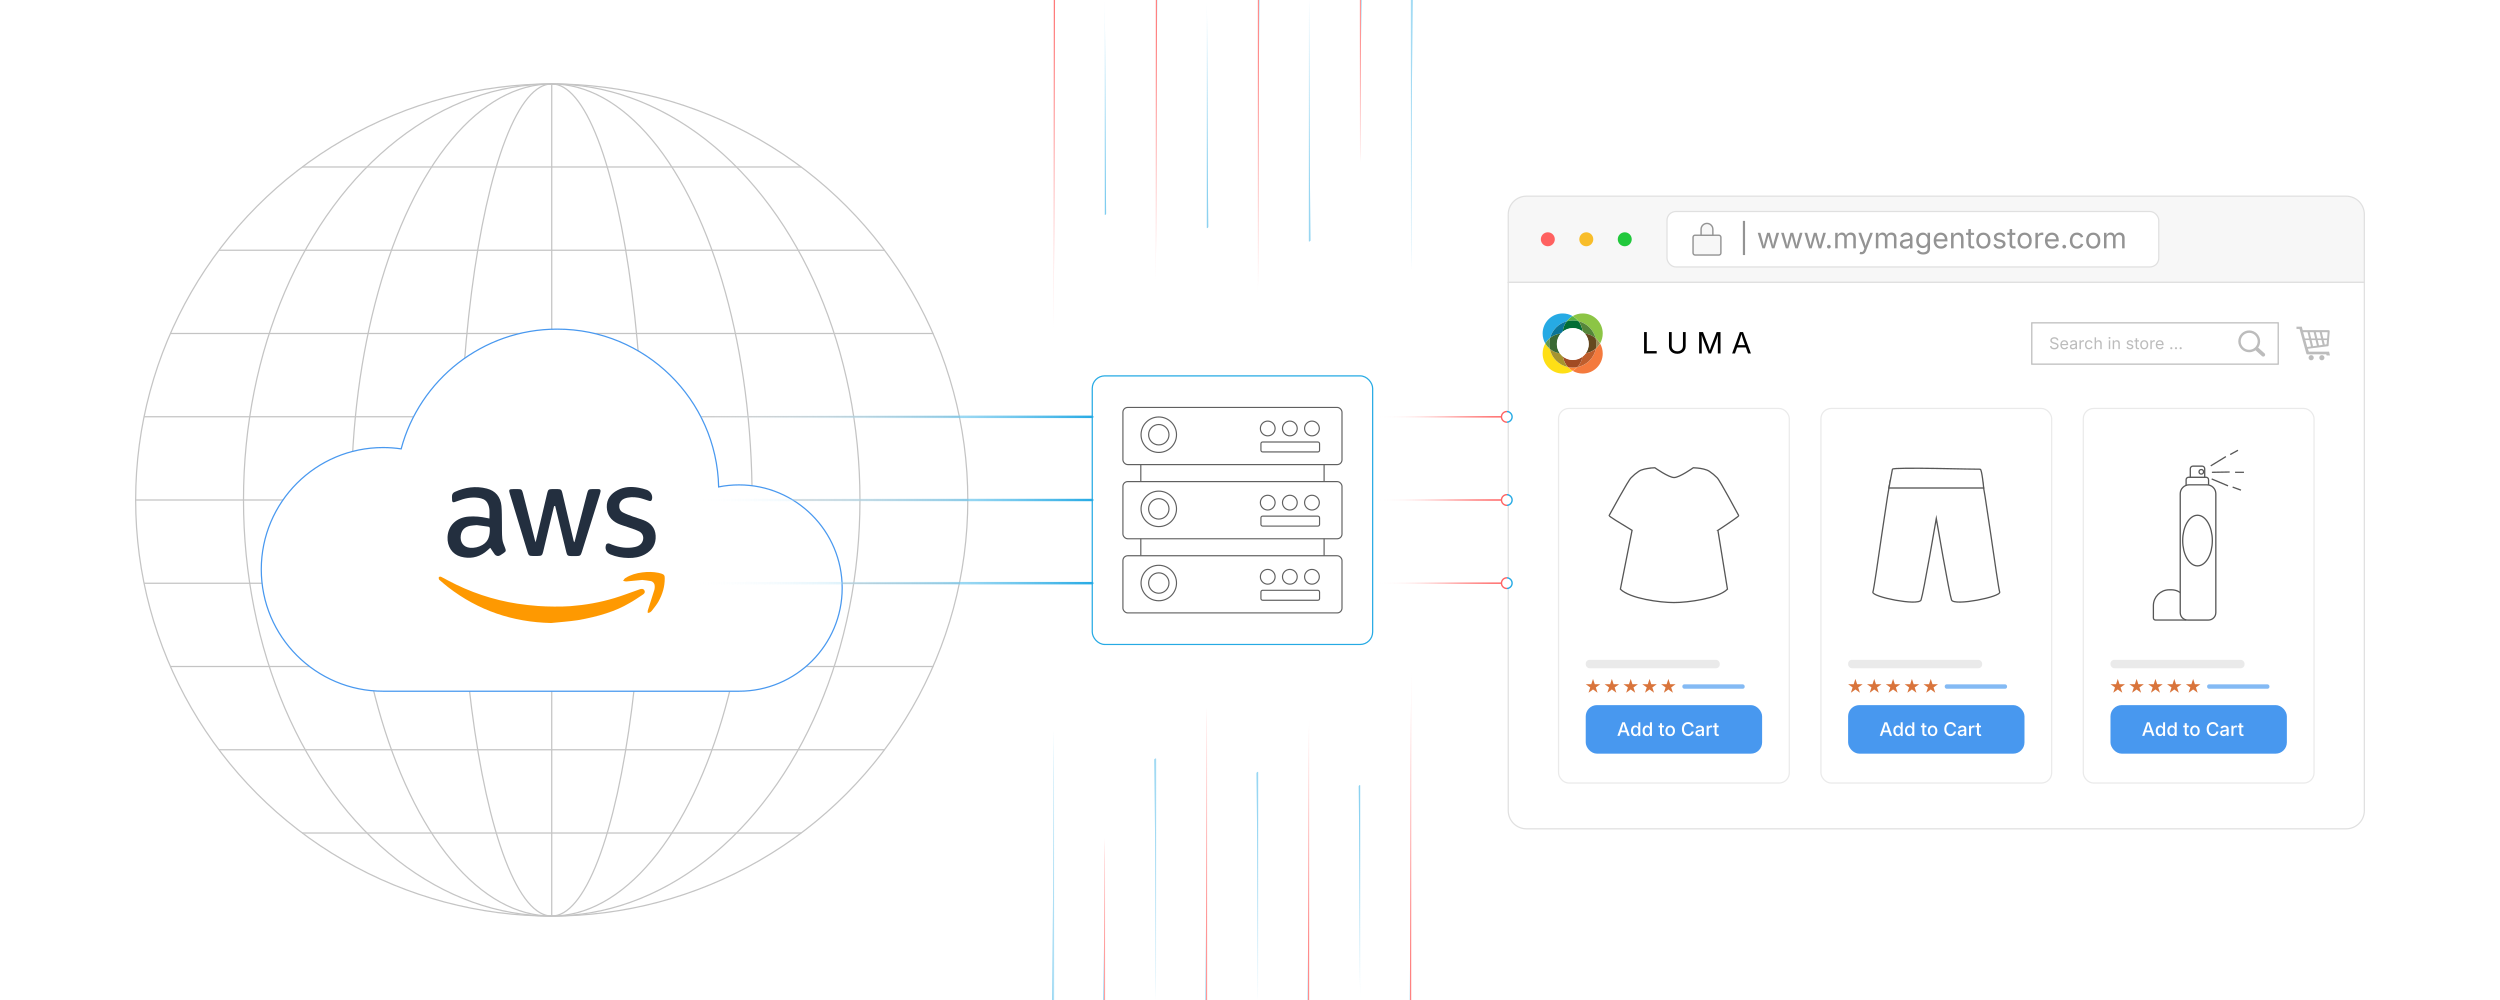 <?xml version="1.0" encoding="UTF-8"?><svg id="Layer_1" xmlns="http://www.w3.org/2000/svg" xmlns:xlink="http://www.w3.org/1999/xlink" viewBox="0 0 1000 400"><defs><filter id="drop-shadow-1" filterUnits="userSpaceOnUse"><feOffset dx="0" dy="5"/><feGaussianBlur result="blur" stdDeviation="4"/><feFlood flood-color="#333" flood-opacity=".09"/><feComposite in2="blur" operator="in"/><feComposite in="SourceGraphic"/></filter><filter id="drop-shadow-2" filterUnits="userSpaceOnUse"><feOffset dx="0" dy="5"/><feGaussianBlur result="blur-2" stdDeviation="4"/><feFlood flood-color="#333" flood-opacity=".09"/><feComposite in2="blur-2" operator="in"/><feComposite in="SourceGraphic"/></filter><filter id="drop-shadow-3" filterUnits="userSpaceOnUse"><feOffset dx="0" dy="5"/><feGaussianBlur result="blur-3" stdDeviation="4"/><feFlood flood-color="#333" flood-opacity=".09"/><feComposite in2="blur-3" operator="in"/><feComposite in="SourceGraphic"/></filter><linearGradient id="linear-gradient" x1="274.652" y1="233.261" x2="437.395" y2="233.261" gradientUnits="userSpaceOnUse"><stop offset="0" stop-color="#fff" stop-opacity="0"/><stop offset="1" stop-color="#26aae4"/></linearGradient><linearGradient id="linear-gradient-2" y1="166.739" y2="166.739" xlink:href="#linear-gradient"/><linearGradient id="linear-gradient-3" y1="200" y2="200" xlink:href="#linear-gradient"/><linearGradient id="linear-gradient-4" x1="548.778" y1="233.261" x2="602.998" y2="233.261" gradientUnits="userSpaceOnUse"><stop offset="0" stop-color="#fff" stop-opacity="0"/><stop offset=".092" stop-color="rgba(255,229,228,.164)" stop-opacity=".164"/><stop offset=".228" stop-color="rgba(255,194,194,.383)" stop-opacity=".383"/><stop offset=".365" stop-color="rgba(255,164,164,.572)" stop-opacity=".572"/><stop offset=".5" stop-color="rgba(255,140,139,.726)" stop-opacity=".726"/><stop offset=".633" stop-color="rgba(255,121,120,.846)" stop-opacity=".846"/><stop offset=".762" stop-color="rgba(255,107,106,.931)" stop-opacity=".931"/><stop offset=".886" stop-color="rgba(255,99,98,.983)" stop-opacity=".983"/><stop offset="1" stop-color="#ff6160"/><stop offset="1" stop-color="#f06669"/><stop offset="1" stop-color="#bb7789"/><stop offset="1" stop-color="#8d87a5"/><stop offset="1" stop-color="#6893bb"/><stop offset="1" stop-color="#4b9dcd"/><stop offset="1" stop-color="#36a4d9"/><stop offset="1" stop-color="#2aa8e1"/><stop offset="1" stop-color="#26aae4"/></linearGradient><linearGradient id="linear-gradient-5" x1="548.778" y1="233.261" x2="602.998" y2="233.261" xlink:href="#linear-gradient-4"/><linearGradient id="linear-gradient-6" y1="166.739" y2="166.739" xlink:href="#linear-gradient-4"/><linearGradient id="linear-gradient-7" x1="548.778" y1="166.739" x2="602.998" y2="166.739" xlink:href="#linear-gradient-4"/><linearGradient id="linear-gradient-8" y1="200" y2="200" xlink:href="#linear-gradient-4"/><linearGradient id="linear-gradient-9" x1="548.778" y1="200" x2="602.998" y2="200" xlink:href="#linear-gradient-4"/><linearGradient id="linear-gradient-10" x1="421.015" y1="65.261" x2="422.015" y2="65.261" xlink:href="#linear-gradient-4"/><linearGradient id="linear-gradient-11" x1="441.434" y1="42.991" x2="442.434" y2="42.991" xlink:href="#linear-gradient"/><linearGradient id="linear-gradient-12" x1="461.853" y1="55.917" x2="462.853" y2="55.917" xlink:href="#linear-gradient-4"/><linearGradient id="linear-gradient-13" x1="482.272" y1="45.635" x2="483.272" y2="45.635" xlink:href="#linear-gradient"/><linearGradient id="linear-gradient-14" x1="502.692" y1="58.2" x2="503.692" y2="58.2" xlink:href="#linear-gradient-4"/><linearGradient id="linear-gradient-15" x1="523.111" y1="48.322" x2="524.111" y2="48.322" xlink:href="#linear-gradient"/><linearGradient id="linear-gradient-16" x1="543.53" y1="32.146" x2="544.53" y2="32.146" xlink:href="#linear-gradient-4"/><linearGradient id="linear-gradient-17" x1="563.949" y1="53.821" x2="564.949" y2="53.821" xlink:href="#linear-gradient"/><linearGradient id="linear-gradient-18" x1="564.949" y1="334.739" x2="563.949" y2="334.739" xlink:href="#linear-gradient-4"/><linearGradient id="linear-gradient-19" x1="544.53" y1="357.009" x2="543.53" y2="357.009" xlink:href="#linear-gradient"/><linearGradient id="linear-gradient-20" x1="524.111" y1="344.083" x2="523.111" y2="344.083" xlink:href="#linear-gradient-4"/><linearGradient id="linear-gradient-21" x1="503.692" y1="354.365" x2="502.692" y2="354.365" xlink:href="#linear-gradient"/><linearGradient id="linear-gradient-22" x1="483.272" y1="341.8" x2="482.272" y2="341.8" xlink:href="#linear-gradient-4"/><linearGradient id="linear-gradient-23" x1="462.853" y1="351.678" x2="461.853" y2="351.678" xlink:href="#linear-gradient"/><linearGradient id="linear-gradient-24" x1="442.434" y1="367.854" x2="441.434" y2="367.854" xlink:href="#linear-gradient-4"/><linearGradient id="linear-gradient-25" x1="422.015" y1="346.179" x2="421.015" y2="346.179" xlink:href="#linear-gradient"/></defs><g filter="url(#drop-shadow-1)"><path d="M945.737,80.753c0-4.021-3.259-7.28-7.28-7.28h-327.877c-4.021,0-7.28,3.259-7.28,7.28v27.195h342.437v-27.195Z" fill="#f7f7f7" stroke="#e0e0e0" stroke-miterlimit="10" stroke-width=".5"/><path d="M603.3,107.947v211.3c0,4.021,3.259,7.28,7.28,7.28h327.877c4.021,0,7.28-3.259,7.28-7.28V107.947h-342.437Z" fill="#fff" stroke="#e0e0e0" stroke-miterlimit="10" stroke-width=".5"/><circle cx="619.129" cy="90.71" r="2.796" fill="#ff6160" stroke-width="0"/><circle cx="634.515" cy="90.71" r="2.796" fill="#f8bd2a" stroke-width="0"/><circle cx="649.901" cy="90.71" r="2.796" fill="#21c83c" stroke-width="0"/><rect x="666.802" y="79.601" width="196.706" height="22.18" rx="3.553" ry="3.553" fill="#fff" stroke="#e0e0e0" stroke-miterlimit="10" stroke-width=".5"/><path d="M698.026,83.355v13.667h-.876v-13.667h.876Z" fill="#939393" stroke-width="0"/><path d="M704.982,94.345l-1.892-6.236h1.065l.759,2.722c.104.372.216.793.335,1.264s.236,1.003.352,1.599h-.173c.111-.569.225-1.09.34-1.562.115-.472.227-.905.335-1.3l.747-2.722h1.071l.736,2.722c.104.384.213.811.326,1.28.113.471.226.998.338,1.582h-.179c.119-.577.237-1.101.354-1.57.117-.471.229-.901.337-1.292l.759-2.722h1.065l-1.891,6.236h-.999l-.809-2.822c-.082-.287-.162-.578-.24-.876s-.154-.603-.229-.915-.15-.63-.229-.954h.223c-.074.32-.149.637-.226.951s-.153.622-.231.924c-.078.301-.158.591-.24.87l-.809,2.822h-.998Z" fill="#939393" stroke-width="0"/><path d="M714.332,94.345l-1.892-6.236h1.065l.759,2.722c.104.372.216.793.335,1.264s.236,1.003.352,1.599h-.173c.111-.569.225-1.09.34-1.562.115-.472.227-.905.335-1.3l.747-2.722h1.071l.736,2.722c.104.384.213.811.326,1.28.113.471.226.998.338,1.582h-.179c.119-.577.237-1.101.354-1.57.117-.471.229-.901.337-1.292l.759-2.722h1.065l-1.891,6.236h-.999l-.809-2.822c-.082-.287-.162-.578-.24-.876s-.154-.603-.229-.915-.15-.63-.229-.954h.223c-.074.32-.149.637-.226.951s-.153.622-.231.924c-.078.301-.158.591-.24.87l-.809,2.822h-.998Z" fill="#939393" stroke-width="0"/><path d="M723.681,94.345l-1.891-6.236h1.065l.758,2.722c.104.372.216.793.335,1.264s.236,1.003.352,1.599h-.173c.111-.569.225-1.09.34-1.562.115-.472.228-.905.335-1.3l.748-2.722h1.07l.736,2.722c.104.384.213.811.327,1.28.113.471.226.998.337,1.582h-.179c.119-.577.237-1.101.354-1.57.117-.471.229-.901.338-1.292l.759-2.722h1.065l-1.892,6.236h-.998l-.81-2.822c-.081-.287-.161-.578-.239-.876s-.154-.603-.229-.915c-.075-.312-.151-.63-.229-.954h.224c-.074.32-.15.637-.227.951s-.153.622-.231.924c-.078.301-.157.591-.239.87l-.809,2.822h-.999Z" fill="#939393" stroke-width="0"/><path d="M731.552,94.417c-.208,0-.386-.073-.533-.22-.146-.147-.22-.325-.22-.533s.073-.386.22-.532c.147-.147.325-.221.533-.221s.386.073.532.221c.147.146.221.324.221.532s-.073.386-.221.533c-.146.146-.324.22-.532.22Z" fill="#939393" stroke-width="0"/><path d="M734.079,94.345v-6.236h.976l.006,1.395h-.078c.086-.339.221-.618.404-.84.185-.221.4-.388.647-.499s.505-.167.772-.167c.454,0,.821.139,1.102.418.281.279.462.646.544,1.099h-.134c.074-.312.21-.582.407-.809s.436-.401.717-.524.587-.184.918-.184c.36,0,.689.077.987.233.297.156.534.393.711.709s.265.716.265,1.199v4.206h-1.004v-4.178c0-.45-.126-.772-.379-.966s-.547-.29-.882-.29c-.278,0-.52.059-.722.176-.203.117-.359.278-.469.482-.11.205-.165.439-.165.703v4.072h-1.004v-4.278c0-.346-.115-.625-.346-.837s-.522-.318-.876-.318c-.242,0-.47.057-.684.171-.214.113-.386.281-.516.504-.13.224-.195.501-.195.832v3.927h-1.004Z" fill="#939393" stroke-width="0"/><path d="M743.818,96.603l.257-.87.105.028c.205.052.391.065.558.042.168-.024.318-.107.452-.248.134-.142.251-.361.352-.658l.179-.52-2.382-6.27h1.099l1.328,3.698c.141.387.26.77.356,1.149.097.379.199.747.307,1.104h-.368c.108-.357.211-.727.31-1.107s.217-.764.354-1.146l1.339-3.698h1.094l-2.739,7.168c-.127.331-.278.604-.455.817s-.382.372-.616.474c-.234.103-.498.153-.792.153-.179,0-.333-.013-.463-.039-.13-.025-.222-.052-.273-.078Z" fill="#939393" stroke-width="0"/><path d="M750.34,94.345v-6.236h.976l.006,1.395h-.078c.086-.339.221-.618.404-.84.185-.221.4-.388.647-.499s.505-.167.772-.167c.454,0,.821.139,1.102.418.281.279.462.646.544,1.099h-.134c.074-.312.21-.582.407-.809s.436-.401.717-.524.587-.184.918-.184c.36,0,.689.077.987.233.297.156.534.393.711.709s.265.716.265,1.199v4.206h-1.004v-4.178c0-.45-.126-.772-.379-.966s-.547-.29-.882-.29c-.278,0-.52.059-.722.176-.203.117-.359.278-.469.482-.11.205-.165.439-.165.703v4.072h-1.004v-4.278c0-.346-.115-.625-.346-.837s-.522-.318-.876-.318c-.242,0-.47.057-.684.171-.214.113-.386.281-.516.504-.13.224-.195.501-.195.832v3.927h-1.004Z" fill="#939393" stroke-width="0"/><path d="M762.093,94.49c-.394,0-.752-.075-1.073-.224-.322-.148-.578-.366-.768-.652s-.284-.635-.284-1.043c0-.357.07-.647.212-.871.142-.223.33-.398.566-.526.235-.129.497-.225.783-.288.286-.062.575-.113.865-.15.371-.048.675-.085.909-.111s.408-.07.521-.134.17-.171.17-.323v-.034c0-.26-.048-.48-.145-.661-.098-.18-.242-.318-.436-.415s-.436-.146-.726-.146c-.297,0-.552.047-.764.14s-.384.209-.517.349c-.132.14-.231.282-.298.427l-.965-.317c.159-.38.375-.677.646-.891s.571-.365.898-.454c.327-.09.65-.134.971-.134.208,0,.445.024.711.075.266.05.522.149.77.299.248.148.452.368.614.66.161.292.242.682.242,1.169v4.111h-.987v-.848h-.066c-.071.145-.185.295-.341.449s-.358.283-.607.388c-.25.104-.551.156-.904.156ZM762.266,93.602c.372,0,.687-.072.943-.217.256-.146.451-.334.585-.566.135-.232.201-.476.201-.729v-.864c-.041.048-.13.092-.268.131s-.295.073-.472.104c-.177.029-.348.055-.513.075-.166.021-.297.036-.394.047-.242.03-.468.081-.678.154-.21.072-.379.178-.505.317-.127.14-.189.328-.189.566,0,.216.056.396.167.541s.264.255.458.329c.192.074.414.111.663.111Z" fill="#939393" stroke-width="0"/><path d="M769.289,96.81c-.461,0-.86-.059-1.196-.176-.337-.117-.617-.272-.84-.466-.224-.193-.399-.403-.53-.631l.814-.524c.09.119.2.252.332.396.132.146.311.269.536.371.225.103.52.153.884.153.498,0,.908-.119,1.229-.357.322-.237.483-.613.483-1.126v-1.25h-.096c-.07.119-.17.261-.298.424-.129.164-.312.308-.553.433-.239.124-.561.187-.962.187-.498,0-.946-.118-1.345-.354-.397-.235-.712-.581-.942-1.034-.23-.454-.346-1.006-.346-1.657,0-.643.113-1.202.34-1.676.227-.475.54-.842.94-1.102.399-.261.857-.391,1.375-.391.401,0,.723.065.962.198.24.132.425.283.556.454.13.171.23.312.301.424h.095v-.998h.977v6.398c0,.535-.121.973-.363,1.313-.241.34-.567.59-.979.75s-.869.24-1.375.24ZM769.261,93.351c.38,0,.699-.086.96-.259.26-.173.457-.423.591-.748s.201-.715.201-1.169c0-.442-.066-.832-.198-1.168-.132-.337-.328-.601-.588-.792-.261-.191-.582-.288-.966-.288-.394,0-.723.102-.987.305-.264.202-.462.473-.594.812-.132.338-.198.716-.198,1.132,0,.428.067.806.201,1.133s.333.583.597.767c.264.185.591.276.981.276Z" fill="#939393" stroke-width="0"/><path d="M776.391,94.478c-.603,0-1.123-.134-1.56-.401-.438-.268-.773-.642-1.01-1.121-.236-.48-.354-1.04-.354-1.68s.115-1.203.346-1.69c.231-.486.558-.868.979-1.144.422-.274.916-.412,1.481-.412.33,0,.657.055.979.164.321.11.613.287.876.53.262.243.472.564.627.962.156.398.234.886.234,1.462v.418h-4.842v-.848h4.301l-.469.312c0-.409-.063-.772-.192-1.091-.128-.317-.318-.566-.571-.747s-.567-.271-.942-.271c-.376,0-.697.092-.966.275-.268.185-.472.425-.613.72-.142.296-.212.613-.212.951v.563c0,.461.08.853.24,1.175.159.321.384.565.672.73s.622.248,1.001.248c.246,0,.469-.035.67-.105.2-.071.373-.178.519-.321.145-.143.257-.32.335-.532l.971.268c-.097.312-.261.588-.491.825-.23.238-.516.424-.856.558-.34.135-.725.201-1.151.201Z" fill="#939393" stroke-width="0"/><path d="M781.433,90.607v3.737h-1.004v-6.236h.965l.006,1.512h-.14c.19-.576.461-.985.812-1.228.351-.241.763-.362,1.235-.362.42,0,.788.086,1.104.259.315.173.562.434.739.781.176.348.265.786.265,1.313v3.961h-1.004v-3.877c0-.479-.126-.855-.377-1.127s-.594-.407-1.029-.407c-.297,0-.565.065-.803.195-.238.13-.426.32-.563.569s-.207.552-.207.909Z" fill="#939393" stroke-width="0"/><path d="M789.633,88.108v.858h-3.225v-.858h3.225ZM787.346,86.624h1.004v6.103c0,.279.057.483.171.611.113.128.302.192.565.192.063,0,.145-.008.243-.022s.188-.029.271-.045l.206.849c-.104.037-.222.064-.354.083-.132.019-.263.028-.393.028-.539,0-.96-.143-1.261-.427-.302-.284-.452-.682-.452-1.191v-6.181Z" fill="#939393" stroke-width="0"/><path d="M793.343,94.478c-.565,0-1.061-.134-1.486-.401-.427-.268-.758-.644-.996-1.127s-.357-1.045-.357-1.685c0-.65.119-1.219.357-1.704s.569-.862.996-1.13c.426-.268.921-.401,1.486-.401.568,0,1.067.134,1.495.401s.76.645.998,1.13.357,1.054.357,1.704c0,.64-.119,1.201-.357,1.685s-.57.859-.998,1.127-.927.401-1.495.401ZM793.343,93.58c.42,0,.766-.107,1.037-.323s.473-.499.603-.851.195-.731.195-1.141c0-.413-.065-.797-.195-1.152-.13-.354-.331-.642-.603-.858-.271-.218-.617-.327-1.037-.327-.417,0-.759.109-1.026.327-.268.217-.467.503-.597.855-.131.354-.195.738-.195,1.155,0,.409.064.789.195,1.141.13.352.329.635.597.851s.609.323,1.026.323Z" fill="#939393" stroke-width="0"/><path d="M799.774,94.478c-.428,0-.808-.062-1.141-.187-.333-.125-.607-.31-.823-.556-.216-.245-.36-.546-.435-.903l.953-.229c.09.342.258.593.505.753.248.16.558.24.929.24.436,0,.782-.094,1.041-.279.258-.186.388-.407.388-.664,0-.216-.075-.395-.227-.538-.15-.144-.38-.25-.688-.32l-1.037-.246c-.565-.134-.986-.341-1.261-.622-.275-.28-.413-.641-.413-1.079,0-.357.101-.672.301-.945.201-.273.476-.487.823-.642s.743-.231,1.186-.231c.428,0,.791.063,1.09.192.3.128.543.305.731.53.188.225.328.484.421.777l-.909.234c-.086-.223-.228-.426-.427-.607-.199-.183-.499-.273-.901-.273-.371,0-.681.085-.929.257-.247.171-.37.387-.37.646,0,.23.083.416.251.555.167.14.433.253.797.338l.943.224c.565.134.983.341,1.255.621.271.281.407.636.407,1.063,0,.364-.104.688-.31.973-.206.285-.495.509-.864.673-.37.163-.799.245-1.286.245Z" fill="#939393" stroke-width="0"/><path d="M806.14,88.108v.858h-3.225v-.858h3.225ZM803.853,86.624h1.004v6.103c0,.279.057.483.17.611s.302.192.566.192c.063,0,.144-.008.242-.022s.189-.029.271-.045l.207.849c-.104.037-.223.064-.354.083s-.263.028-.394.028c-.539,0-.959-.143-1.261-.427-.301-.284-.451-.682-.451-1.191v-6.181Z" fill="#939393" stroke-width="0"/><path d="M809.849,94.478c-.565,0-1.061-.134-1.486-.401s-.758-.644-.996-1.127c-.237-.483-.356-1.045-.356-1.685,0-.65.119-1.219.356-1.704.238-.485.57-.862.996-1.13s.921-.401,1.486-.401c.569,0,1.067.134,1.495.401s.761.645.999,1.13c.237.485.356,1.054.356,1.704,0,.64-.119,1.201-.356,1.685-.238.483-.571.859-.999,1.127s-.926.401-1.495.401ZM809.849,93.58c.421,0,.767-.107,1.038-.323s.472-.499.603-.851c.13-.352.195-.731.195-1.141,0-.413-.065-.797-.195-1.152-.131-.354-.331-.642-.603-.858-.271-.218-.617-.327-1.038-.327-.416,0-.759.109-1.026.327-.268.217-.467.503-.597.855-.13.354-.195.738-.195,1.155,0,.409.065.789.195,1.141s.329.635.597.851.61.323,1.026.323Z" fill="#939393" stroke-width="0"/><path d="M814.161,94.345v-6.236h.971v.959h.066c.115-.315.321-.569.616-.761.296-.192.63-.288,1.002-.288.074,0,.162.002.265.006s.184.008.243.012v1.009c-.03-.007-.104-.019-.224-.033s-.245-.022-.379-.022c-.298,0-.564.062-.801.188-.236.124-.421.295-.555.513s-.201.468-.201.75v3.905h-1.004Z" fill="#939393" stroke-width="0"/><path d="M820.895,94.478c-.603,0-1.123-.134-1.56-.401-.438-.268-.773-.642-1.01-1.121-.236-.48-.354-1.04-.354-1.68s.115-1.203.346-1.69c.231-.486.558-.868.979-1.144.422-.274.916-.412,1.481-.412.33,0,.657.055.979.164.321.11.613.287.876.53.262.243.472.564.627.962.156.398.234.886.234,1.462v.418h-4.842v-.848h4.301l-.469.312c0-.409-.063-.772-.192-1.091-.128-.317-.318-.566-.571-.747s-.567-.271-.942-.271c-.376,0-.697.092-.966.275-.268.185-.472.425-.613.72-.142.296-.212.613-.212.951v.563c0,.461.08.853.24,1.175.159.321.384.565.672.73s.622.248,1.001.248c.246,0,.469-.035.67-.105.2-.071.373-.178.519-.321.145-.143.257-.32.335-.532l.971.268c-.097.312-.261.588-.491.825-.23.238-.516.424-.856.558-.34.135-.725.201-1.151.201Z" fill="#939393" stroke-width="0"/><path d="M825.697,94.417c-.208,0-.386-.073-.533-.22-.146-.147-.22-.325-.22-.533s.073-.386.22-.532c.147-.147.325-.221.533-.221s.386.073.532.221c.147.146.221.324.221.532s-.073.386-.221.533c-.146.146-.324.22-.532.22Z" fill="#939393" stroke-width="0"/><path d="M830.762,94.478c-.565,0-1.061-.134-1.486-.401s-.758-.644-.996-1.127c-.237-.483-.356-1.045-.356-1.685,0-.65.119-1.219.356-1.704.238-.485.57-.862.996-1.13s.921-.401,1.486-.401c.302,0,.586.039.854.117s.513.19.733.337c.222.147.412.327.572.541s.282.457.368.729l-.965.273c-.045-.16-.113-.307-.207-.441-.093-.134-.205-.25-.337-.349-.132-.098-.284-.174-.455-.229-.171-.054-.358-.081-.563-.081-.416,0-.759.109-1.026.327-.268.217-.467.503-.597.855-.13.354-.195.738-.195,1.155,0,.409.065.789.195,1.141s.329.635.597.851.61.323,1.026.323c.209,0,.4-.027.575-.083s.33-.135.466-.237.25-.224.343-.365.162-.296.206-.463l.96.273c-.082.278-.204.526-.365.744-.162.218-.354.403-.578.558-.223.154-.47.271-.741.352s-.56.12-.865.12Z" fill="#939393" stroke-width="0"/><path d="M837.289,94.478c-.565,0-1.061-.134-1.486-.401-.427-.268-.758-.644-.996-1.127s-.357-1.045-.357-1.685c0-.65.119-1.219.357-1.704s.569-.862.996-1.13c.426-.268.921-.401,1.486-.401.568,0,1.067.134,1.495.401s.76.645.998,1.13.357,1.054.357,1.704c0,.64-.119,1.201-.357,1.685s-.57.859-.998,1.127-.927.401-1.495.401ZM837.289,93.58c.42,0,.766-.107,1.037-.323s.473-.499.603-.851.195-.731.195-1.141c0-.413-.065-.797-.195-1.152-.13-.354-.331-.642-.603-.858-.271-.218-.617-.327-1.037-.327-.417,0-.759.109-1.026.327-.268.217-.467.503-.597.855-.131.354-.195.738-.195,1.155,0,.409.064.789.195,1.141.13.352.329.635.597.851s.609.323,1.026.323Z" fill="#939393" stroke-width="0"/><path d="M841.601,94.345v-6.236h.977l.006,1.395h-.078c.085-.339.22-.618.404-.84.184-.221.399-.388.646-.499.248-.111.505-.167.773-.167.453,0,.82.139,1.102.418.28.279.462.646.544,1.099h-.134c.074-.312.21-.582.407-.809.196-.227.436-.401.717-.524.28-.123.586-.184.917-.184.361,0,.69.077.987.233.298.156.535.393.712.709.176.316.265.716.265,1.199v4.206h-1.004v-4.178c0-.45-.127-.772-.38-.966s-.547-.29-.881-.29c-.279,0-.52.059-.723.176s-.359.278-.469.482c-.109.205-.164.439-.164.703v4.072h-1.005v-4.278c0-.346-.115-.625-.346-.837s-.522-.318-.875-.318c-.242,0-.47.057-.684.171-.214.113-.386.281-.517.504-.13.224-.195.501-.195.832v3.927h-1.004Z" fill="#939393" stroke-width="0"/><rect x="677.218" y="89.09" width="11.138" height="7.921" rx=".791" ry=".791" fill="#f7f7f7" stroke="#939393" stroke-miterlimit="10" stroke-width=".571"/><path d="M682.787,84.371h0c1.302,0,2.359,1.057,2.359,2.359v2.359h-4.719v-2.359c0-1.302,1.057-2.359,2.359-2.359Z" fill="#f7f7f7" stroke="#939393" stroke-miterlimit="10" stroke-width=".571"/><rect x="812.719" y="124.142" width="98.565" height="16.51" fill="#fff" stroke="#bcbcbc" stroke-miterlimit="10" stroke-width=".5"/><path d="M821.714,134.747c-.34,0-.636-.055-.887-.164-.25-.11-.446-.265-.588-.462-.142-.198-.222-.429-.241-.693h.618c.018.178.077.324.182.439.104.115.236.201.397.257.162.057.335.084.519.084.214,0,.406-.034.576-.104.17-.069.305-.168.404-.295s.149-.273.149-.441c0-.151-.043-.275-.129-.371-.086-.095-.199-.173-.341-.234s-.297-.115-.467-.162l-.57-.161c-.381-.108-.677-.263-.889-.463-.211-.201-.317-.458-.317-.771,0-.267.072-.499.216-.699.145-.2.339-.354.584-.465.245-.109.521-.165.825-.165.311,0,.585.056.824.165.239.11.428.26.566.449s.212.403.221.643h-.591c-.027-.23-.137-.409-.329-.535s-.43-.188-.711-.188c-.203,0-.381.033-.534.1s-.272.158-.357.273c-.084.115-.127.246-.127.395,0,.165.052.298.154.398s.224.179.364.234.269.1.383.132l.473.13c.127.034.267.08.42.14s.3.138.439.236.254.223.345.374c.09.151.135.337.135.557,0,.258-.067.491-.202.698-.134.207-.329.371-.585.491-.256.121-.565.181-.93.181Z" fill="#bcbcbc" stroke-width="0"/><path d="M825.79,134.741c-.343,0-.638-.076-.887-.229-.248-.152-.439-.364-.574-.638-.134-.272-.201-.591-.201-.955,0-.363.065-.684.196-.961.132-.276.317-.493.558-.65.239-.156.521-.234.842-.234.188,0,.374.031.557.094s.349.163.498.301c.149.139.268.321.356.548s.134.503.134.831v.237h-2.754v-.481h2.446l-.267.178c0-.233-.037-.439-.109-.62-.073-.182-.182-.323-.325-.426s-.322-.153-.536-.153-.396.052-.549.157c-.152.104-.269.24-.349.409-.081.168-.121.348-.121.54v.32c0,.263.046.485.137.668.091.184.218.321.382.416.164.094.354.141.569.141.14,0,.267-.02.381-.06.114-.041.213-.102.295-.183.083-.082.146-.183.19-.303l.552.151c-.055.178-.147.335-.279.47-.131.136-.293.241-.486.317s-.412.114-.655.114Z" fill="#bcbcbc" stroke-width="0"/><path d="M829.144,134.747c-.225,0-.428-.042-.611-.126-.183-.085-.328-.209-.436-.372-.108-.162-.162-.36-.162-.593,0-.203.04-.368.121-.495.08-.127.188-.227.321-.3.135-.072.283-.127.446-.163.162-.036.326-.064.491-.086.212-.027.384-.048.518-.063.133-.015.231-.04.296-.075.064-.036.097-.098.097-.185v-.019c0-.148-.027-.273-.082-.376-.056-.103-.138-.182-.248-.236-.109-.056-.247-.083-.412-.083-.169,0-.313.026-.435.079-.12.054-.218.119-.293.198-.075.08-.132.161-.17.243l-.549-.181c.091-.216.214-.385.368-.506.154-.122.324-.208.511-.259.186-.051.37-.076.552-.076.118,0,.253.015.404.043s.297.085.438.17c.141.084.257.21.35.376.092.166.138.387.138.664v2.338h-.562v-.482h-.038c-.04.083-.104.168-.193.256s-.204.161-.346.221c-.142.059-.313.088-.514.088ZM829.241,134.243c.212,0,.391-.041.536-.124.146-.082.257-.189.333-.321.076-.133.114-.271.114-.414v-.492c-.023.027-.074.053-.152.075-.078.021-.167.041-.268.059-.101.017-.198.031-.292.043-.094.011-.169.021-.224.026-.138.018-.266.046-.386.087-.119.042-.215.102-.287.182-.071.079-.107.187-.107.321,0,.123.031.226.095.308.063.083.15.146.261.188.109.042.235.063.377.063Z" fill="#bcbcbc" stroke-width="0"/><path d="M831.798,134.665v-3.546h.553v.545h.038c.065-.18.182-.324.351-.433.168-.109.357-.163.569-.163.042,0,.092.001.15.003.058.002.104.004.138.006v.574c-.017-.004-.059-.011-.127-.019-.067-.009-.14-.013-.216-.013-.169,0-.32.035-.455.106-.134.07-.239.168-.315.291-.076.124-.114.267-.114.427v2.221h-.571Z" fill="#bcbcbc" stroke-width="0"/><path d="M835.579,134.741c-.321,0-.604-.076-.846-.229s-.431-.366-.566-.641c-.135-.275-.202-.595-.202-.958,0-.37.067-.693.202-.969.136-.276.324-.49.566-.643s.524-.229.846-.229c.171,0,.333.022.485.066.152.045.291.108.417.192.126.083.234.186.325.308.091.121.16.26.209.414l-.549.155c-.025-.091-.064-.175-.117-.251s-.116-.142-.191-.198c-.075-.056-.161-.099-.259-.13-.098-.03-.204-.046-.32-.046-.237,0-.432.062-.584.186s-.266.286-.339.487c-.074.2-.111.42-.111.656,0,.232.037.449.111.648.073.2.187.361.339.484.152.122.347.184.584.184.118,0,.228-.016.326-.048.1-.031.188-.076.266-.135.077-.058.142-.127.194-.208.054-.08.093-.168.118-.263l.545.155c-.046.158-.115.3-.207.424-.093.123-.202.229-.329.316-.127.088-.268.155-.422.2-.154.046-.318.068-.491.068Z" fill="#bcbcbc" stroke-width="0"/><path d="M838.418,132.54v2.125h-.571v-4.727h.571v2.04h-.099c.108-.328.262-.561.462-.698s.434-.206.703-.206c.238,0,.448.049.629.147s.321.246.422.444c.101.197.151.446.151.747v2.252h-.574v-2.204c0-.273-.071-.487-.215-.642-.143-.154-.338-.231-.585-.231-.169,0-.321.037-.457.111-.135.074-.242.182-.32.323s-.117.314-.117.518Z" fill="#bcbcbc" stroke-width="0"/><path d="M843.805,130.538c-.108,0-.201-.037-.279-.111-.078-.073-.117-.162-.117-.266,0-.106.039-.195.117-.269s.171-.109.279-.109c.109,0,.203.036.282.109.078.073.117.162.117.269,0,.104-.039.192-.117.266-.079.074-.173.111-.282.111ZM843.516,134.665v-3.546h.571v3.546h-.571Z" fill="#bcbcbc" stroke-width="0"/><path d="M845.66,132.54v2.125h-.571v-3.546h.549l.003.859h-.079c.107-.328.262-.561.462-.698.199-.138.434-.206.702-.206.239,0,.448.049.628.147s.32.246.421.444c.1.197.15.446.15.747v2.252h-.571v-2.204c0-.273-.071-.487-.214-.642s-.338-.231-.585-.231c-.17,0-.322.037-.457.111-.136.074-.242.182-.32.323s-.117.314-.117.518Z" fill="#bcbcbc" stroke-width="0"/><path d="M851.96,134.741c-.243,0-.46-.035-.648-.106-.189-.07-.346-.176-.469-.315-.122-.14-.205-.311-.247-.514l.542-.13c.051.194.146.337.287.428s.317.137.528.137c.248,0,.445-.053.592-.159.147-.105.221-.231.221-.377,0-.123-.043-.225-.129-.307-.085-.081-.216-.142-.392-.182l-.59-.14c-.321-.076-.561-.194-.717-.354-.156-.159-.235-.363-.235-.613,0-.203.058-.382.172-.538.114-.155.27-.276.468-.364.197-.088.423-.132.674-.132.243,0,.45.036.62.109.171.073.309.174.416.302.106.128.187.275.239.442l-.517.133c-.049-.127-.13-.242-.243-.346s-.284-.155-.513-.155c-.211,0-.387.049-.527.146-.141.098-.211.221-.211.368,0,.132.047.236.143.315.095.08.246.144.453.192l.536.127c.321.076.56.194.714.354.154.16.231.361.231.604,0,.207-.059.392-.176.554-.117.161-.281.289-.492.382-.21.093-.454.14-.73.14Z" fill="#bcbcbc" stroke-width="0"/><path d="M855.579,131.119v.488h-1.834v-.488h1.834ZM854.278,130.275h.571v3.47c0,.158.032.274.097.348.064.072.172.109.321.109.036,0,.082-.005.139-.013.056-.009.107-.018.153-.025l.117.482c-.059.021-.126.036-.201.047s-.149.016-.224.016c-.307,0-.546-.08-.717-.242s-.257-.388-.257-.677v-3.515Z" fill="#bcbcbc" stroke-width="0"/><path d="M857.688,134.741c-.321,0-.604-.076-.846-.229s-.431-.366-.566-.641c-.135-.275-.202-.595-.202-.958,0-.37.067-.693.202-.969.136-.276.324-.49.566-.643s.524-.229.846-.229c.323,0,.606.076.85.229s.433.366.568.643c.135.275.203.599.203.969,0,.363-.068.683-.203.958-.136.274-.325.488-.568.641s-.526.229-.85.229ZM857.688,134.23c.239,0,.436-.062.59-.184.154-.123.269-.284.343-.484.074-.199.111-.416.111-.648,0-.234-.037-.453-.111-.655s-.188-.364-.343-.488-.351-.186-.59-.186c-.237,0-.432.062-.584.186s-.266.286-.339.487c-.074.2-.111.42-.111.656,0,.232.037.449.111.648.073.2.187.361.339.484.152.122.347.184.584.184Z" fill="#bcbcbc" stroke-width="0"/><path d="M860.141,134.665v-3.546h.552v.545h.038c.065-.18.183-.324.351-.433.168-.109.358-.163.569-.163.042,0,.093.001.15.003.059.002.104.004.139.006v.574c-.018-.004-.06-.011-.127-.019-.068-.009-.14-.013-.216-.013-.169,0-.321.035-.455.106-.135.07-.239.168-.315.291-.076.124-.114.267-.114.427v2.221h-.571Z" fill="#bcbcbc" stroke-width="0"/><path d="M863.969,134.741c-.343,0-.638-.076-.887-.229-.248-.152-.439-.364-.574-.638-.134-.272-.201-.591-.201-.955,0-.363.065-.684.196-.961.132-.276.317-.493.558-.65.239-.156.521-.234.842-.234.188,0,.374.031.557.094s.349.163.498.301c.149.139.268.321.356.548s.134.503.134.831v.237h-2.754v-.481h2.446l-.267.178c0-.233-.037-.439-.109-.62-.073-.182-.182-.323-.325-.426s-.322-.153-.536-.153-.396.052-.549.157c-.152.104-.269.24-.349.409-.081.168-.121.348-.121.54v.32c0,.263.046.485.137.668.091.184.218.321.382.416.164.094.354.141.569.141.14,0,.267-.02.381-.06.114-.041.213-.102.295-.183.083-.082.146-.183.19-.303l.552.151c-.055.178-.147.335-.279.47-.131.136-.293.241-.486.317s-.412.114-.655.114Z" fill="#bcbcbc" stroke-width="0"/><path d="M868.527,134.706c-.118,0-.22-.042-.303-.125-.084-.084-.126-.185-.126-.303,0-.119.042-.22.126-.303.083-.084.185-.126.303-.126s.22.042.303.126c.084.083.125.184.125.303,0,.118-.041.219-.125.303-.083.083-.185.125-.303.125Z" fill="#bcbcbc" stroke-width="0"/><path d="M870.398,134.706c-.118,0-.219-.042-.303-.125-.083-.084-.125-.185-.125-.303,0-.119.042-.22.125-.303.084-.084.185-.126.303-.126.119,0,.22.042.304.126.083.083.125.184.125.303,0,.118-.042.219-.125.303-.084.083-.185.125-.304.125Z" fill="#bcbcbc" stroke-width="0"/><path d="M872.271,134.706c-.118,0-.22-.042-.303-.125-.084-.084-.126-.185-.126-.303,0-.119.042-.22.126-.303.083-.084.185-.126.303-.126s.22.042.303.126c.084.083.125.184.125.303,0,.118-.041.219-.125.303-.083.083-.185.125-.303.125Z" fill="#bcbcbc" stroke-width="0"/><path d="M899.682,127.159h.001v.001c1.207 0,2.299.49,3.09,1.281.789.79,1.278,1.881,1.279,3.087h.001v.006h-.001c-0.0.486-.08.954-.227,1.39-.025.073-.05.144-.077.211v.001c-.126.32-.29.623-.485.901l2.543,2.286.002.001.014.013.001.001c.144.137.222.32.232.505.01.184-.047.371-.173.522l-.001.001-.015.018-.003.003-.013.014-.001.002c-.137.144-.32.222-.505.231-.183.01-.371-.047-.522-.173l-.001-.001-.018-.015-.003-.002-2.601-2.338c-.077.054-.155.106-.235.154-.108.066-.219.128-.333.185-.586.292-1.248.457-1.948.457v.001h-.001v-.001c-1.207-0-2.3-.49-3.09-1.281-.79-.79-1.278-1.882-1.279-3.087h-.001v-.004h.001c0-1.207.49-2.3,1.281-3.09.79-.789,1.881-1.278,3.087-1.279v-.001h.003ZM899.683,128.139v.001h-.004v-.001c-.934.001-1.782.38-2.395.993-.613.613-.993,1.461-.994,2.396h.001v.004h-.001c.001.934.38,1.781.993,2.394.613.613,1.461.993,2.396.994v-.001h.004v.001c.934-.001,1.781-.38,2.395-.993.613-.613.993-1.461.993-2.396h-.001v-.004h.001c-.001-.934-.38-1.782-.993-2.395-.613-.613-1.461-.993-2.396-.994h0Z" fill="#bcbcbc" stroke-width="0"/><path d="M921.066,127.053h10.21c.668,0,.631.27.573.96l-.38,4.84c-.065.771-.01.584-.827.701l-7.509.955.397,1.152h8.088c.109.409.258,1.076.368,1.532h-1.344l-.129-.466h-6.463c-1.483-.025-1.334.376-1.69-.905l-2.548-9.261h-1.223v-.887h2.146c.1.373.237,1.001.33,1.379h0ZM924.465,137.046c.572,0,1.037.465,1.037,1.037,0,.573-.464,1.037-1.037,1.037s-1.037-.464-1.037-1.037c0-.572.464-1.037,1.037-1.037h0ZM928.744,137.046c.572,0,1.037.465,1.037,1.037,0,.573-.465,1.037-1.037,1.037-.573,0-1.037-.464-1.037-1.037-0-.572.464-1.037,1.037-1.037h0ZM921.96,130.387h1.652l-.6-2.507c-.591,0-1.173-.001-1.743-.001l.201.751.007-.001.483,1.759h0ZM923.877,127.881l.6,2.506h1.591l-.602-2.504-1.589-.002h0ZM926.331,127.884l.602,2.503h1.522l-.6-2.5-1.524-.002h0ZM928.721,127.888l.6,2.5h1.523l.169-2.009c.047-.56.146-.489-.397-.489-.619-.001-1.253-.002-1.894-.002h0ZM930.79,131.024h-1.318l.434,1.812.107-.014c.664-.095.62.057.673-.57l.103-1.228h0ZM929.07,132.951l-.462-1.927h-1.521l.511,2.127,1.472-.2h0ZM926.76,133.265l-.539-2.242h-1.592l.588,2.452,1.544-.21h0ZM924.379,133.59l-.614-2.566h-1.629l.762,2.769,1.482-.202h0Z" fill="#bcbcbc" fill-rule="evenodd" stroke-width="0"/><path d="M629.074,121.45c-.915.526-1.718,1.232-2.356,2.067-3.25.855-5.811,3.403-6.677,6.645-.77.618-1.421,1.376-1.914,2.235-.686-1.18-1.075-2.548-1.075-4.009,0-4.426,3.588-8.014,8.014-8.014,1.461,0,2.833.389,4.009,1.075Z" fill="#26aae4" stroke-width="0"/><path d="M631.401,123.485c-.73-.185-1.493-.281-2.279-.281-.831,0-1.637.108-2.404.313.638-.835,1.441-1.541,2.356-2.067.903.522,1.693,1.212,2.327,2.035Z" fill="#57b342" stroke-width="0"/><path d="M641.093,128.388c0,1.461-.389,2.829-1.075,4.009-.461-.807-1.067-1.525-1.778-2.123-.851-3.335-3.491-5.959-6.838-6.79-.634-.823-1.425-1.513-2.327-2.035,1.18-.686,2.548-1.075,4.005-1.075,4.426,0,8.014,3.588,8.014,8.014Z" fill="#8cc545" stroke-width="0"/><path d="M629.07,143.344c-1.176.686-2.544,1.075-4.005,1.075-4.426,0-8.014-3.588-8.014-8.014,0-1.461.389-2.829,1.075-4.009.465.811,1.071,1.529,1.786,2.131.75,3.644,3.612,6.517,7.251,7.283.55.602,1.192,1.124,1.906,1.533Z" fill="#fedf16" stroke-width="0"/><path d="M619.716,132.61c0,.658.068,1.3.197,1.918-.714-.602-1.32-1.32-1.786-2.131.494-.859,1.144-1.617,1.914-2.235-.213.783-.325,1.601-.325,2.448Z" fill="#5f9853" stroke-width="0"/><path d="M640.017,132.397c-.437.762-.999,1.445-1.661,2.023.116-.586.177-1.192.177-1.81,0-.807-.1-1.589-.293-2.336.71.598,1.316,1.316,1.778,2.123Z" fill="#998d56" stroke-width="0"/><path d="M641.093,136.406c0,4.426-3.588,8.014-8.014,8.014-1.457,0-2.825-.389-4.005-1.075.702-.405,1.336-.915,1.882-1.505,3.736-.738,6.673-3.684,7.4-7.42.662-.578,1.224-1.26,1.661-2.023.686,1.18,1.075,2.548,1.075,4.009Z" fill="#f47a3d" stroke-width="0"/><path d="M630.956,141.84c-.546.59-1.18,1.1-1.882,1.505h-.004c-.714-.409-1.356-.931-1.906-1.533.63.136,1.288.209,1.958.209.626,0,1.24-.06,1.834-.181Z" fill="#ff8538" stroke-width="0"/><path d="M626.718,123.517c-.919,1.192-1.505,2.649-1.625,4.242v.004c-.241.197-.47.417-.678.654-1.653.132-3.162.762-4.374,1.746.867-3.242,3.427-5.791,6.677-6.645Z" fill="#0b7598" stroke-width="0"/><path d="M633.047,127.678c-1.075-.859-2.44-1.372-3.925-1.372-1.533,0-2.937.546-4.029,1.453.12-1.593.706-3.05,1.625-4.242.766-.205,1.573-.313,2.404-.313.787,0,1.549.096,2.279.281.919,1.176,1.509,2.62,1.645,4.194Z" fill="#026e35" stroke-width="0"/><path d="M638.239,130.274c-1.212-1.023-2.733-1.693-4.402-1.85-.241-.273-.506-.522-.791-.746-.136-1.573-.726-3.018-1.645-4.194,3.347.831,5.987,3.455,6.838,6.79Z" fill="#55863a" stroke-width="0"/><path d="M638.532,132.61c0,.618-.06,1.224-.177,1.81-1.14.999-2.564,1.681-4.137,1.906.762-1.043,1.212-2.327,1.212-3.716,0-1.609-.602-3.074-1.593-4.185,1.669.157,3.19.827,4.402,1.85.193.746.293,1.529.293,2.336Z" fill="#64481f" stroke-width="0"/><path d="M638.356,134.42c-.726,3.736-3.664,6.682-7.4,7.42,1.067-1.152,1.794-2.62,2.035-4.25.47-.361.883-.787,1.228-1.264,1.573-.225,2.998-.907,4.137-1.906Z" fill="#bf5e2d" stroke-width="0"/><path d="M632.99,137.59c-.241,1.629-.967,3.098-2.035,4.25-.594.12-1.208.181-1.834.181-.67,0-1.328-.072-1.958-.209-1.071-1.172-1.798-2.661-2.023-4.31,1.088.887,2.472,1.417,3.981,1.417,1.457,0,2.801-.494,3.868-1.328Z" fill="#a14a23" stroke-width="0"/><path d="M627.164,141.812c-3.64-.766-6.501-3.64-7.251-7.283,1.144.963,2.56,1.613,4.121,1.81h.004c.313.433.686.827,1.104,1.164.225,1.649.951,3.138,2.023,4.31Z" fill="#a59330" stroke-width="0"/><path d="M622.814,132.61c0,1.392.453,2.681,1.22,3.728-1.561-.197-2.978-.847-4.121-1.81-.128-.618-.197-1.26-.197-1.918,0-.847.112-1.665.325-2.448,1.212-.983,2.721-1.613,4.374-1.746-.995,1.112-1.601,2.58-1.601,4.194Z" fill="#3a6933" stroke-width="0"/><path d="M635.527,132.61c0,1.41-.456,2.714-1.23,3.773-.35.485-.77.917-1.247,1.283-1.084.847-2.449,1.349-3.928,1.349-1.532,0-2.938-.538-4.042-1.438-.424-.342-.803-.742-1.12-1.182h-.004c-.778-1.063-1.239-2.371-1.239-3.785,0-1.638.615-3.129,1.626-4.258.212-.24.444-.464.689-.664v-.004c1.108-.921,2.534-1.475,4.091-1.475,1.508,0,2.893.522,3.985,1.393.289.228.558.481.803.758,1.006,1.129,1.618,2.616,1.618,4.25Z" fill="#fff" stroke-width="0"/><path d="M657.626,136.387v-8.558h1.091v7.593h3.963v.965h-5.054Z" fill="#000" stroke-width="0"/><path d="M670.934,136.524c-.674,0-1.263-.132-1.767-.396-.503-.264-.893-.626-1.169-1.085-.275-.46-.413-.982-.413-1.568v-5.646h1.091v5.56c0,.41.091.774.273,1.094.182.32.441.572.778.756s.738.275,1.206.275c.467,0,.868-.092,1.203-.275s.592-.436.772-.756c.18-.319.27-.684.27-1.094v-5.56h1.092v5.646c0,.586-.139,1.108-.414,1.568-.275.459-.663.821-1.163,1.085-.499.265-1.086.396-1.76.396Z" fill="#000" stroke-width="0"/><path d="M679.646,136.387v-8.558h1.551l2.108,5.398c.05.127.106.284.169.475.063.189.13.395.201.617.071.222.139.443.204.663.064.221.122.424.172.611h-.241c.054-.176.113-.372.179-.588.064-.217.133-.437.203-.661.071-.224.139-.434.204-.629s.123-.357.173-.488l2.079-5.398h1.556v8.558h-1.073v-4.888c0-.176.001-.377.003-.603.002-.227.005-.464.011-.713s.012-.501.018-.758.011-.506.015-.747h.092c-.081.265-.166.533-.256.808-.09.273-.178.538-.264.792-.087.255-.168.487-.244.698-.077.211-.143.385-.195.522l-1.913,4.888h-.947l-1.941-4.888c-.054-.134-.117-.304-.189-.508-.073-.205-.152-.433-.238-.684s-.176-.516-.268-.793-.186-.556-.281-.836h.104c.008.215.015.446.021.695.005.249.01.501.014.755.004.255.008.5.012.735s.006.447.006.635v4.888h-1.04Z" fill="#000" stroke-width="0"/><path d="M692.845,136.387l3.106-8.558h1.264l3.147,8.558h-1.148l-1.815-5.077c-.11-.313-.24-.705-.388-1.175-.147-.469-.326-1.067-.536-1.795h.206c-.206.735-.386,1.342-.537,1.818s-.276.86-.376,1.151l-1.763,5.077h-1.16ZM694.406,133.997v-.953h4.394v.953h-4.394Z" fill="#000" stroke-width="0"/><rect x="728.371" y="158.381" width="92.296" height="149.839" rx="4.114" ry="4.114" fill="#fff" stroke="#eaeaea" stroke-miterlimit="10" stroke-width=".5"/><rect x="739.243" y="277.042" width="70.552" height="19.423" rx="4.501" ry="4.501" fill="#4898ef" stroke-width="0"/><rect x="739.243" y="258.936" width="53.625" height="3.365" rx="1.497" ry="1.497" fill="#eaeaea" stroke-width="0"/><rect x="777.892" y="268.73" width="24.932" height="1.774" rx=".789" ry=".789" fill="#4898ef" opacity=".67" stroke-width="0"/><polygon points="742.159 266.551 742.848 268.67 745.075 268.67 743.273 269.979 743.961 272.098 742.159 270.789 740.357 272.098 741.045 269.979 739.243 268.67 741.471 268.67 742.159 266.551" fill="#d9743b" stroke-width="0"/><polygon points="749.695 266.551 750.383 268.67 752.611 268.67 750.809 269.979 751.497 272.098 749.695 270.789 747.893 272.098 748.581 269.979 746.779 268.67 749.006 268.67 749.695 266.551" fill="#d9743b" stroke-width="0"/><polygon points="757.231 266.551 757.919 268.67 760.147 268.67 758.345 269.979 759.033 272.098 757.231 270.789 755.428 272.098 756.117 269.979 754.314 268.67 756.542 268.67 757.231 266.551" fill="#d9743b" stroke-width="0"/><polygon points="764.766 266.551 765.455 268.67 767.683 268.67 765.88 269.979 766.569 272.098 764.766 270.789 762.964 272.098 763.653 269.979 761.85 268.67 764.078 268.67 764.766 266.551" fill="#d9743b" stroke-width="0"/><polygon points="772.302 266.551 772.991 268.67 775.218 268.67 773.416 269.979 774.104 272.098 772.302 270.789 770.5 272.098 771.188 269.979 769.386 268.67 771.614 268.67 772.302 266.551" fill="#d9743b" stroke-width="0"/><path d="M751.901,289.36l1.944-5.466h1.027l1.98,5.466h-.905l-1.064-3.041c-.083-.247-.174-.538-.273-.873-.099-.335-.213-.737-.343-1.207h.169c-.125.475-.236.881-.336,1.22-.099.339-.187.626-.262.86l-1.031,3.041h-.906ZM752.954,287.919v-.697h2.844v.697h-2.844Z" fill="#fff" stroke-width="0"/><path d="M759.051,289.441c-.332,0-.628-.085-.888-.255-.259-.17-.462-.414-.608-.73-.147-.316-.221-.695-.221-1.136,0-.444.075-.825.224-1.141.149-.315.354-.556.613-.723.259-.166.553-.249.88-.249.255,0,.459.042.614.126.155.085.277.184.365.296s.155.211.202.297h.044v-2.032h.807v5.466h-.785v-.642h-.065c-.047.088-.115.188-.206.301-.09.112-.214.211-.37.295s-.358.127-.605.127ZM759.228,288.755c.229,0,.423-.061.581-.184.158-.122.277-.291.359-.508.082-.216.123-.466.123-.75,0-.286-.04-.535-.121-.746-.081-.212-.2-.377-.357-.496-.158-.118-.354-.178-.585-.178-.237,0-.436.062-.593.188-.158.125-.276.294-.355.508-.08.214-.119.456-.119.725,0,.271.04.516.12.733.081.218.201.391.36.518.158.127.354.19.587.19Z" fill="#fff" stroke-width="0"/><path d="M763.695,289.441c-.333,0-.629-.085-.888-.255-.26-.17-.463-.414-.609-.73s-.22-.695-.22-1.136c0-.444.074-.825.224-1.141s.354-.556.612-.723c.26-.166.553-.249.881-.249.254,0,.459.042.614.126.155.085.277.184.365.296s.155.211.201.297h.044v-2.032h.808v5.466h-.785v-.642h-.066c-.046.088-.114.188-.205.301s-.214.211-.37.295c-.157.084-.358.127-.605.127ZM763.871,288.755c.229,0,.424-.061.581-.184.158-.122.278-.291.36-.508.081-.216.122-.466.122-.75,0-.286-.04-.535-.121-.746-.08-.212-.199-.377-.357-.496-.157-.118-.353-.178-.585-.178-.237,0-.435.062-.593.188-.157.125-.276.294-.355.508s-.119.456-.119.725c0,.271.04.516.121.733s.2.391.359.518.354.19.587.19Z" fill="#fff" stroke-width="0"/><path d="M770.569,285.259v.657h-2.223v-.657h2.223ZM768.944,284.283h.808v3.97c0,.163.034.284.104.361.069.076.184.115.343.115.041,0,.097-.005.165-.015s.127-.02.176-.029l.144.646c-.086.029-.178.051-.275.064-.098.013-.194.02-.29.02-.372,0-.66-.096-.865-.288-.206-.191-.309-.461-.309-.809v-4.035Z" fill="#fff" stroke-width="0"/><path d="M773.023,289.444c-.384,0-.72-.088-1.007-.264s-.511-.423-.669-.741c-.159-.317-.239-.687-.239-1.107,0-.426.08-.798.239-1.117.158-.319.382-.566.669-.743.287-.176.623-.264,1.007-.264.387,0,.724.088,1.011.264.287.177.511.424.67.743.158.319.238.691.238,1.117,0,.421-.08.79-.238,1.107-.159.318-.383.565-.67.741s-.624.264-1.011.264ZM773.023,288.763c.25,0,.456-.065.618-.196.163-.131.284-.305.363-.521.079-.216.119-.454.119-.713,0-.262-.04-.502-.119-.721s-.2-.395-.363-.525c-.162-.13-.368-.195-.618-.195-.247,0-.451.065-.612.195-.161.131-.282.306-.361.523-.08.218-.119.458-.119.723,0,.259.039.497.119.713.079.217.2.391.361.521s.365.196.612.196Z" fill="#fff" stroke-width="0"/><path d="M780.173,289.433c-.472,0-.894-.111-1.266-.336-.371-.224-.664-.545-.876-.964-.213-.42-.319-.921-.319-1.503,0-.584.106-1.086.319-1.506.212-.419.505-.741.876-.966.372-.226.794-.338,1.266-.338.289,0,.56.042.812.125s.479.204.679.363c.199.158.364.352.495.579s.22.485.267.774h-.841c-.034-.174-.095-.327-.182-.461-.086-.133-.192-.246-.316-.339-.125-.093-.265-.163-.419-.209-.153-.047-.316-.07-.487-.07-.313,0-.594.079-.842.237-.249.157-.443.389-.585.693-.143.304-.213.677-.213,1.116,0,.44.071.812.216,1.117s.34.534.587.689.526.233.837.233c.171,0,.333-.024.485-.071.153-.048.293-.118.419-.21.126-.091.232-.204.318-.339.087-.135.147-.287.182-.459h.844c-.041.27-.126.516-.253.739s-.29.419-.487.585c-.198.167-.426.295-.681.384-.256.089-.534.134-.835.134Z" fill="#fff" stroke-width="0"/><path d="M784.498,289.452c-.26,0-.494-.049-.704-.145-.211-.097-.377-.238-.499-.424-.122-.187-.184-.413-.184-.683,0-.232.045-.423.134-.572.09-.149.21-.268.363-.355.152-.088.323-.154.51-.198.188-.044.377-.077.57-.1.242-.029.439-.053.591-.071s.264-.049.336-.092.108-.111.108-.207v-.022c0-.153-.03-.283-.089-.389-.059-.104-.146-.187-.262-.243-.116-.058-.262-.087-.435-.087-.179,0-.332.027-.461.083-.128.055-.232.125-.312.211-.079.085-.139.175-.178.268l-.76-.198c.093-.244.227-.441.4-.591.173-.148.373-.258.598-.326s.457-.103.697-.103c.166,0,.342.02.528.059.186.039.36.11.524.213.163.103.297.247.399.433s.154.428.154.727v2.722h-.781v-.562h-.041c-.054.105-.133.208-.238.309-.104.101-.237.183-.397.247-.16.065-.352.098-.574.098ZM784.678,288.803c.22,0,.408-.043.564-.128.157-.086.276-.2.36-.342.083-.142.124-.292.124-.451v-.524c-.029.029-.085.056-.167.079s-.175.044-.28.062c-.105.018-.207.033-.305.046-.098.012-.179.021-.242.029-.151.02-.29.053-.416.099-.126.047-.227.112-.301.198s-.112.199-.112.341c0,.13.034.238.102.327.067.088.158.153.273.197.114.045.248.066.399.066Z" fill="#fff" stroke-width="0"/><path d="M787.616,289.36v-4.102h.781v.661h.044c.075-.226.208-.401.396-.528.188-.128.401-.191.642-.191.051,0,.11.002.176.006.066.004.121.009.165.017v.771c-.029-.01-.085-.02-.169-.029-.083-.01-.167-.015-.253-.015-.186,0-.354.039-.502.117-.149.078-.266.187-.349.324-.083.139-.125.298-.125.479v2.491h-.807Z" fill="#fff" stroke-width="0"/><path d="M792.403,285.259v.657h-2.224v-.657h2.224ZM790.778,284.283h.807v3.97c0,.163.035.284.104.361.069.076.185.115.343.115.042,0,.097-.005.165-.015s.128-.02.177-.029l.143.646c-.086.029-.177.051-.275.064-.098.013-.194.02-.289.02-.372,0-.66-.096-.866-.288-.205-.191-.308-.461-.308-.809v-4.035Z" fill="#fff" stroke-width="0"/><path d="M792.597,186.19c-.957-1.316-35.199-1.316-36.157,0s-6.534,43.692-7.281,45.607,18.299,5.746,19.257,3.191,6.102-32.553,6.102-32.553c0,0,5.145,30,6.102,32.553s20.004-1.277,19.257-3.191-6.323-44.291-7.281-45.607h-0Z" fill="#fff" stroke="#565656" stroke-miterlimit="10" stroke-width=".521"/><path d="M756.971,182.685c-.169.984-1.403,7.515-1.403,7.515h37.903s-.718-7.653-1.404-7.515-34.932-.956-35.095,0h0Z" fill="#fff" stroke="#565656" stroke-miterlimit="10" stroke-width=".521"/><rect x="623.421" y="158.381" width="92.296" height="149.839" rx="4.114" ry="4.114" fill="#fff" stroke="#eaeaea" stroke-miterlimit="10" stroke-width=".5"/><rect x="634.293" y="277.042" width="70.552" height="19.423" rx="4.501" ry="4.501" fill="#4898ef" stroke-width="0"/><rect x="634.293" y="258.936" width="53.625" height="3.365" rx="1.497" ry="1.497" fill="#eaeaea" stroke-width="0"/><rect x="672.942" y="268.73" width="24.932" height="1.774" rx=".789" ry=".789" fill="#4898ef" opacity=".67" stroke-width="0"/><polygon points="637.209 266.551 637.898 268.67 640.126 268.67 638.323 269.979 639.012 272.098 637.209 270.789 635.407 272.098 636.096 269.979 634.293 268.67 636.521 268.67 637.209 266.551" fill="#d9743b" stroke-width="0"/><polygon points="644.745 266.551 645.434 268.67 647.661 268.67 645.859 269.979 646.547 272.098 644.745 270.789 642.943 272.098 643.631 269.979 641.829 268.67 644.057 268.67 644.745 266.551" fill="#d9743b" stroke-width="0"/><polygon points="652.281 266.551 652.969 268.67 655.197 268.67 653.395 269.979 654.083 272.098 652.281 270.789 650.479 272.098 651.167 269.979 649.365 268.67 651.593 268.67 652.281 266.551" fill="#d9743b" stroke-width="0"/><polygon points="659.817 266.551 660.505 268.67 662.733 268.67 660.931 269.979 661.619 272.098 659.817 270.789 658.014 272.098 658.703 269.979 656.9 268.67 659.128 268.67 659.817 266.551" fill="#d9743b" stroke-width="0"/><polygon points="667.352 266.551 668.041 268.67 670.269 268.67 668.466 269.979 669.155 272.098 667.352 270.789 665.55 272.098 666.239 269.979 664.436 268.67 666.664 268.67 667.352 266.551" fill="#d9743b" stroke-width="0"/><path d="M646.951,289.36l1.944-5.466h1.026l1.981,5.466h-.906l-1.063-3.041c-.083-.247-.175-.538-.273-.873-.1-.335-.214-.737-.343-1.207h.168c-.124.475-.236.881-.335,1.22-.1.339-.187.626-.263.86l-1.03,3.041h-.906ZM648.004,287.919v-.697h2.843v.697h-2.843Z" fill="#fff" stroke-width="0"/><path d="M654.101,289.441c-.333,0-.629-.085-.888-.255-.26-.17-.463-.414-.609-.73s-.22-.695-.22-1.136c0-.444.074-.825.224-1.141s.354-.556.612-.723c.26-.166.553-.249.881-.249.254,0,.459.042.614.126.155.085.277.184.365.296s.155.211.201.297h.044v-2.032h.808v5.466h-.785v-.642h-.066c-.046.088-.114.188-.205.301s-.214.211-.37.295c-.157.084-.358.127-.605.127ZM654.276,288.755c.229,0,.424-.061.581-.184.158-.122.278-.291.36-.508.081-.216.122-.466.122-.75,0-.286-.04-.535-.121-.746-.08-.212-.199-.377-.357-.496-.157-.118-.353-.178-.585-.178-.237,0-.435.062-.593.188-.157.125-.276.294-.355.508s-.119.456-.119.725c0,.271.04.516.121.733s.2.391.359.518.354.19.587.19Z" fill="#fff" stroke-width="0"/><path d="M658.744,289.441c-.332,0-.628-.085-.888-.255-.259-.17-.462-.414-.608-.73-.147-.316-.221-.695-.221-1.136,0-.444.075-.825.224-1.141.149-.315.354-.556.613-.723.259-.166.553-.249.88-.249.255,0,.459.042.614.126.155.085.277.184.365.296s.155.211.202.297h.044v-2.032h.807v5.466h-.785v-.642h-.065c-.047.088-.115.188-.206.301-.09.112-.214.211-.37.295s-.358.127-.605.127ZM658.921,288.755c.229,0,.423-.061.581-.184.158-.122.277-.291.359-.508.082-.216.123-.466.123-.75,0-.286-.04-.535-.121-.746-.081-.212-.2-.377-.357-.496-.158-.118-.354-.178-.585-.178-.237,0-.436.062-.593.188-.158.125-.276.294-.355.508-.08.214-.119.456-.119.725,0,.271.04.516.12.733.081.218.201.391.36.518.158.127.354.19.587.19Z" fill="#fff" stroke-width="0"/><path d="M665.619,285.259v.657h-2.224v-.657h2.224ZM663.994,284.283h.807v3.97c0,.163.035.284.104.361.069.076.185.115.343.115.042,0,.097-.005.165-.015s.128-.02.177-.029l.143.646c-.086.029-.177.051-.275.064-.098.013-.194.02-.289.02-.372,0-.66-.096-.866-.288-.205-.191-.308-.461-.308-.809v-4.035Z" fill="#fff" stroke-width="0"/><path d="M668.073,289.444c-.385,0-.72-.088-1.007-.264-.288-.176-.511-.423-.67-.741-.159-.317-.238-.687-.238-1.107,0-.426.079-.798.238-1.117s.382-.566.67-.743c.287-.176.622-.264,1.007-.264.386,0,.723.088,1.011.264.287.177.51.424.669.743s.238.691.238,1.117c0,.421-.079.79-.238,1.107-.159.318-.382.565-.669.741-.288.176-.625.264-1.011.264ZM668.073,288.763c.249,0,.455-.065.618-.196.162-.131.283-.305.362-.521.08-.216.12-.454.12-.713,0-.262-.04-.502-.12-.721-.079-.219-.2-.395-.362-.525-.163-.13-.369-.195-.618-.195-.247,0-.451.065-.613.195-.161.131-.281.306-.361.523-.079.218-.119.458-.119.723,0,.259.04.497.119.713.08.217.2.391.361.521.162.131.366.196.613.196Z" fill="#fff" stroke-width="0"/><path d="M675.223,289.433c-.473,0-.895-.111-1.266-.336-.372-.224-.664-.545-.877-.964-.213-.42-.319-.921-.319-1.503,0-.584.106-1.086.319-1.506.213-.419.505-.741.877-.966.371-.226.793-.338,1.266-.338.288,0,.56.042.812.125s.479.204.679.363c.199.158.364.352.495.579s.219.485.266.774h-.84c-.034-.174-.095-.327-.182-.461-.087-.133-.192-.246-.317-.339s-.264-.163-.418-.209c-.154-.047-.317-.07-.488-.07-.312,0-.594.079-.842.237-.248.157-.443.389-.585.693-.142.304-.213.677-.213,1.116,0,.44.072.812.217,1.117.144.305.34.534.587.689s.525.233.836.233c.171,0,.333-.024.486-.071.152-.048.292-.118.418-.21.126-.091.232-.204.319-.339s.147-.287.182-.459h.844c-.042.27-.126.516-.253.739-.128.224-.29.419-.488.585-.198.167-.425.295-.681.384-.255.089-.533.134-.834.134Z" fill="#fff" stroke-width="0"/><path d="M679.547,289.452c-.259,0-.493-.049-.704-.145-.21-.097-.376-.238-.499-.424-.122-.187-.183-.413-.183-.683,0-.232.044-.423.134-.572.089-.149.21-.268.363-.355.152-.088.322-.154.51-.198.187-.044.377-.077.57-.1.242-.029.438-.053.591-.071.151-.019.263-.049.335-.092s.108-.111.108-.207v-.022c0-.153-.029-.283-.088-.389-.059-.104-.146-.187-.263-.243-.116-.058-.261-.087-.435-.087-.179,0-.332.027-.46.083-.129.055-.232.125-.312.211-.079.085-.139.175-.178.268l-.759-.198c.093-.244.226-.441.399-.591.174-.148.373-.258.598-.326.226-.068.458-.103.697-.103.166,0,.343.02.528.059s.36.11.524.213.297.247.4.433c.103.186.153.428.153.727v2.722h-.781v-.562h-.04c-.054.105-.134.208-.238.309-.105.101-.238.183-.398.247-.16.065-.352.098-.574.098ZM679.727,288.803c.221,0,.409-.043.565-.128.156-.086.276-.2.359-.342s.125-.292.125-.451v-.524c-.029.029-.085.056-.167.079s-.176.044-.28.062c-.105.018-.207.033-.305.046-.098.012-.179.021-.242.029-.151.02-.291.053-.417.099-.126.047-.226.112-.301.198-.074.086-.111.199-.111.341,0,.13.033.238.101.327.067.088.158.153.273.197.115.045.248.066.399.066Z" fill="#fff" stroke-width="0"/><path d="M682.665,289.36v-4.102h.781v.661h.044c.076-.226.208-.401.396-.528.188-.128.402-.191.642-.191.052,0,.11.002.177.006.065.004.121.009.165.017v.771c-.029-.01-.086-.02-.169-.029s-.168-.015-.253-.015c-.187,0-.354.039-.503.117s-.266.187-.349.324c-.083.139-.124.298-.124.479v2.491h-.808Z" fill="#fff" stroke-width="0"/><path d="M687.452,285.259v.657h-2.223v-.657h2.223ZM685.827,284.283h.808v3.97c0,.163.034.284.104.361.069.076.184.115.343.115.041,0,.097-.005.165-.015s.127-.02.176-.029l.144.646c-.086.029-.178.051-.275.064-.098.013-.194.02-.29.02-.372,0-.66-.096-.865-.288-.206-.191-.309-.461-.309-.809v-4.035Z" fill="#fff" stroke-width="0"/><path d="M687.177,207.135v.054l3.805,23.48c-3.805,3.777-15.898,5.354-21.415,5.354s-17.61-1.576-21.415-5.354l4.674-23.534s-.734-.435-1.821-1.114c-2.663-1.576-7.365-4.457-7.365-4.783.217-.326,7.718-14.267,8.832-15.164.915-.945,1.926-1.792,3.016-2.527,1.141-.788,3.235-1.141,4.701-1.304v-.028c1.033-.082,1.766-.109,1.766-.109,0,0,5.544,3.913,7.691,3.913s7.664-3.913,7.664-3.913c0,0,.68.027,1.63.109,1.495.136,3.642.516,4.837,1.332,1.102.732,2.122,1.579,3.044,2.527,1.086.897,8.452,14.838,8.669,15.164.163.217-3.995,3.044-6.495,4.701-.604.403-1.211.802-1.821,1.196l-0-0Z" fill="#fff" stroke="#565656" stroke-miterlimit="10" stroke-width=".521"/><rect x="833.32" y="158.381" width="92.296" height="149.839" rx="4.114" ry="4.114" fill="#fff" stroke="#eaeaea" stroke-miterlimit="10" stroke-width=".5"/><rect x="844.193" y="277.042" width="70.552" height="19.423" rx="4.501" ry="4.501" fill="#4898ef" stroke-width="0"/><rect x="844.193" y="258.936" width="53.625" height="3.365" rx="1.497" ry="1.497" fill="#eaeaea" stroke-width="0"/><rect x="882.842" y="268.73" width="24.932" height="1.774" rx=".789" ry=".789" fill="#4898ef" opacity=".67" stroke-width="0"/><polygon points="847.109 266.551 847.797 268.67 850.025 268.67 848.223 269.979 848.911 272.098 847.109 270.789 845.307 272.098 845.995 269.979 844.193 268.67 846.42 268.67 847.109 266.551" fill="#d9743b" stroke-width="0"/><polygon points="854.645 266.551 855.333 268.67 857.561 268.67 855.759 269.979 856.447 272.098 854.645 270.789 852.842 272.098 853.531 269.979 851.728 268.67 853.956 268.67 854.645 266.551" fill="#d9743b" stroke-width="0"/><polygon points="862.18 266.551 862.869 268.67 865.097 268.67 863.294 269.979 863.983 272.098 862.18 270.789 860.378 272.098 861.067 269.979 859.264 268.67 861.492 268.67 862.18 266.551" fill="#d9743b" stroke-width="0"/><polygon points="869.716 266.551 870.405 268.67 872.632 268.67 870.83 269.979 871.518 272.098 869.716 270.789 867.914 272.098 868.602 269.979 866.8 268.67 869.028 268.67 869.716 266.551" fill="#d9743b" stroke-width="0"/><polygon points="877.252 266.551 877.94 268.67 880.168 268.67 878.366 269.979 879.054 272.098 877.252 270.789 875.45 272.098 876.138 269.979 874.336 268.67 876.563 268.67 877.252 266.551" fill="#d9743b" stroke-width="0"/><path d="M856.852,289.36l1.944-5.466h1.027l1.98,5.466h-.905l-1.064-3.041c-.083-.247-.174-.538-.273-.873-.099-.335-.213-.737-.343-1.207h.169c-.125.475-.236.881-.336,1.22-.099.339-.187.626-.262.86l-1.031,3.041h-.906ZM857.904,287.919v-.697h2.844v.697h-2.844Z" fill="#fff" stroke-width="0"/><path d="M864.001,289.441c-.332,0-.628-.085-.888-.255-.259-.17-.462-.414-.608-.73-.147-.316-.221-.695-.221-1.136,0-.444.075-.825.224-1.141.149-.315.354-.556.613-.723.259-.166.553-.249.88-.249.255,0,.459.042.614.126.155.085.277.184.365.296s.155.211.202.297h.044v-2.032h.807v5.466h-.785v-.642h-.065c-.047.088-.115.188-.206.301-.09.112-.214.211-.37.295s-.358.127-.605.127ZM864.178,288.755c.229,0,.423-.061.581-.184.158-.122.277-.291.359-.508.082-.216.123-.466.123-.75,0-.286-.04-.535-.121-.746-.081-.212-.2-.377-.357-.496-.158-.118-.354-.178-.585-.178-.237,0-.436.062-.593.188-.158.125-.276.294-.355.508-.08.214-.119.456-.119.725,0,.271.04.516.12.733.081.218.201.391.36.518.158.127.354.19.587.19Z" fill="#fff" stroke-width="0"/><path d="M868.646,289.441c-.333,0-.629-.085-.888-.255-.26-.17-.463-.414-.609-.73s-.22-.695-.22-1.136c0-.444.074-.825.224-1.141s.354-.556.612-.723c.26-.166.553-.249.881-.249.254,0,.459.042.614.126.155.085.277.184.365.296s.155.211.201.297h.044v-2.032h.808v5.466h-.785v-.642h-.066c-.046.088-.114.188-.205.301s-.214.211-.37.295c-.157.084-.358.127-.605.127ZM868.821,288.755c.229,0,.424-.061.581-.184.158-.122.278-.291.36-.508.081-.216.122-.466.122-.75,0-.286-.04-.535-.121-.746-.08-.212-.199-.377-.357-.496-.157-.118-.353-.178-.585-.178-.237,0-.435.062-.593.188-.157.125-.276.294-.355.508s-.119.456-.119.725c0,.271.04.516.121.733s.2.391.359.518.354.19.587.19Z" fill="#fff" stroke-width="0"/><path d="M875.52,285.259v.657h-2.223v-.657h2.223ZM873.895,284.283h.808v3.97c0,.163.034.284.104.361.069.076.184.115.343.115.041,0,.097-.005.165-.015s.127-.02.176-.029l.144.646c-.086.029-.178.051-.275.064-.098.013-.194.02-.29.02-.372,0-.66-.096-.865-.288-.206-.191-.309-.461-.309-.809v-4.035Z" fill="#fff" stroke-width="0"/><path d="M877.974,289.444c-.384,0-.72-.088-1.007-.264s-.511-.423-.669-.741c-.159-.317-.239-.687-.239-1.107,0-.426.08-.798.239-1.117.158-.319.382-.566.669-.743.287-.176.623-.264,1.007-.264.387,0,.724.088,1.011.264.287.177.511.424.67.743.158.319.238.691.238,1.117,0,.421-.08.79-.238,1.107-.159.318-.383.565-.67.741s-.624.264-1.011.264ZM877.974,288.763c.25,0,.456-.065.618-.196.163-.131.284-.305.363-.521.079-.216.119-.454.119-.713,0-.262-.04-.502-.119-.721s-.2-.395-.363-.525c-.162-.13-.368-.195-.618-.195-.247,0-.451.065-.612.195-.161.131-.282.306-.361.523-.08.218-.119.458-.119.723,0,.259.039.497.119.713.079.217.2.391.361.521s.365.196.612.196Z" fill="#fff" stroke-width="0"/><path d="M885.123,289.433c-.472,0-.894-.111-1.266-.336-.371-.224-.664-.545-.876-.964-.213-.42-.319-.921-.319-1.503,0-.584.106-1.086.319-1.506.212-.419.505-.741.876-.966.372-.226.794-.338,1.266-.338.289,0,.56.042.812.125s.479.204.679.363c.199.158.364.352.495.579s.22.485.267.774h-.841c-.034-.174-.095-.327-.182-.461-.086-.133-.192-.246-.316-.339-.125-.093-.265-.163-.419-.209-.153-.047-.316-.07-.487-.07-.313,0-.594.079-.842.237-.249.157-.443.389-.585.693-.143.304-.213.677-.213,1.116,0,.44.071.812.216,1.117s.34.534.587.689.526.233.837.233c.171,0,.333-.024.485-.071.153-.048.293-.118.419-.21.126-.091.232-.204.318-.339.087-.135.147-.287.182-.459h.844c-.041.27-.126.516-.253.739s-.29.419-.487.585c-.198.167-.426.295-.681.384-.256.089-.534.134-.835.134Z" fill="#fff" stroke-width="0"/><path d="M889.448,289.452c-.26,0-.494-.049-.704-.145-.211-.097-.377-.238-.499-.424-.122-.187-.184-.413-.184-.683,0-.232.045-.423.134-.572.09-.149.21-.268.363-.355.152-.088.323-.154.51-.198.188-.044.377-.077.57-.1.242-.029.439-.053.591-.071s.264-.049.336-.092.108-.111.108-.207v-.022c0-.153-.03-.283-.089-.389-.059-.104-.146-.187-.262-.243-.116-.058-.262-.087-.435-.087-.179,0-.332.027-.461.083-.128.055-.232.125-.312.211-.079.085-.139.175-.178.268l-.76-.198c.093-.244.227-.441.4-.591.173-.148.373-.258.598-.326s.457-.103.697-.103c.166,0,.342.02.528.059.186.039.36.11.524.213.163.103.297.247.399.433s.154.428.154.727v2.722h-.781v-.562h-.041c-.054.105-.133.208-.238.309-.104.101-.237.183-.397.247-.16.065-.352.098-.574.098ZM889.628,288.803c.22,0,.408-.043.564-.128.157-.086.276-.2.36-.342.083-.142.124-.292.124-.451v-.524c-.029.029-.085.056-.167.079s-.175.044-.28.062c-.105.018-.207.033-.305.046-.098.012-.179.021-.242.029-.151.02-.29.053-.416.099-.126.047-.227.112-.301.198s-.112.199-.112.341c0,.13.034.238.102.327.067.088.158.153.273.197.114.045.248.066.399.066Z" fill="#fff" stroke-width="0"/><path d="M892.566,289.36v-4.102h.781v.661h.044c.075-.226.208-.401.396-.528.188-.128.401-.191.642-.191.051,0,.11.002.176.006.066.004.121.009.165.017v.771c-.029-.01-.085-.02-.169-.029-.083-.01-.167-.015-.253-.015-.186,0-.354.039-.502.117-.149.078-.266.187-.349.324-.083.139-.125.298-.125.479v2.491h-.807Z" fill="#fff" stroke-width="0"/><path d="M897.354,285.259v.657h-2.224v-.657h2.224ZM895.729,284.283h.807v3.97c0,.163.035.284.104.361.069.076.185.115.343.115.042,0,.097-.005.165-.015s.128-.02.177-.029l.143.646c-.086.029-.177.051-.275.064-.098.013-.194.02-.289.02-.372,0-.66-.096-.866-.288-.205-.191-.308-.461-.308-.809v-4.035Z" fill="#fff" stroke-width="0"/><g id="Icons"><path d="M874.894,237.271v4.901c0,.465-.377.843-.842.844h-11.855c-.465-.001-.842-.379-.842-.844v-4.901c0-3.509,2.844-6.353,6.353-6.353h.833c3.509,0,6.353,2.844,6.353,6.353Z" fill="#fff" stroke="#565656" stroke-miterlimit="10" stroke-width=".521"/><path d="M883.426,186.902v3.298h-8.985v-3.298c0-.551.447-.998.998-.998h6.989c.551,0,.998.447.998.998Z" fill="#fff" stroke="#565656" stroke-miterlimit="10" stroke-width=".521"/><path d="M886.33,192.498v47.559c0,1.637-1.327,2.965-2.964,2.966h-8.306c-1.638-.001-2.965-1.328-2.966-2.966v-47.559c.001-1.971,1.599-3.569,3.571-3.569h7.094c1.972-.001,3.571,1.597,3.572,3.569h0Z" fill="#fff" stroke="#565656" stroke-miterlimit="10" stroke-width=".521"/><path d="M881.881,182.493v3.411h-5.763v-3.411c-.001-.575.465-1.043,1.04-1.044.001-0.0.002-0.0.004,0h3.676c.575-.001,1.043.465,1.044,1.04 0.0.001 0.0.002,0,.004Z" fill="#fff" stroke="#565656" stroke-miterlimit="10" stroke-width=".521"/><circle cx="880.519" cy="183.725" r=".908" fill="#fff" stroke="#565656" stroke-miterlimit="10" stroke-width=".521"/><ellipse cx="879.007" cy="211.226" rx="5.93" ry="10.129" fill="#fff" stroke="#565656" stroke-miterlimit="10" stroke-width=".521"/><path d="M884.297,181.344l6.059-3.707M884.756,183.923l7.103-.122M894.032,183.923h3.551M893.057,189.834l3.335,1.22M892.077,176.813l3.113-1.708M884.675,186.575l6.54,2.772" fill="#fff" stroke="#565656" stroke-miterlimit="10" stroke-width=".521"/></g></g><circle cx="220.691" cy="200" r="166.428" fill="none" stroke="#c4c4c4" stroke-miterlimit="10" stroke-width=".5"/><ellipse cx="220.691" cy="200" rx="123.292" ry="166.428" fill="none" stroke="#c4c4c4" stroke-miterlimit="10" stroke-width=".5"/><ellipse cx="220.691" cy="200" rx="80.155" ry="166.428" fill="none" stroke="#c4c4c4" stroke-miterlimit="10" stroke-width=".5"/><ellipse cx="220.691" cy="200" rx="37.019" ry="166.428" fill="none" stroke="#c4c4c4" stroke-miterlimit="10" stroke-width=".5"/><line x1="220.691" y1="33.572" x2="220.691" y2="366.428" fill="none" stroke="#c4c4c4" stroke-miterlimit="10" stroke-width=".5"/><line x1="120.9" y1="66.796" x2="320.481" y2="66.796" fill="none" stroke="#c4c4c4" stroke-miterlimit="10" stroke-width=".5"/><line x1="54.263" y1="200" x2="387.118" y2="200" fill="none" stroke="#c4c4c4" stroke-miterlimit="10" stroke-width=".5"/><line x1="57.596" y1="166.699" x2="383.785" y2="166.699" fill="none" stroke="#c4c4c4" stroke-miterlimit="10" stroke-width=".5"/><line x1="68.026" y1="133.398" x2="373.356" y2="133.398" fill="none" stroke="#c4c4c4" stroke-miterlimit="10" stroke-width=".5"/><line x1="87.628" y1="100.097" x2="353.753" y2="100.097" fill="none" stroke="#c4c4c4" stroke-miterlimit="10" stroke-width=".5"/><line x1="320.481" y1="333.204" x2="120.9" y2="333.204" fill="none" stroke="#c4c4c4" stroke-miterlimit="10" stroke-width=".5"/><line x1="383.785" y1="233.301" x2="57.596" y2="233.301" fill="none" stroke="#c4c4c4" stroke-miterlimit="10" stroke-width=".5"/><line x1="373.356" y1="266.602" x2="68.026" y2="266.602" fill="none" stroke="#c4c4c4" stroke-miterlimit="10" stroke-width=".5"/><line x1="353.753" y1="299.903" x2="87.628" y2="299.903" fill="none" stroke="#c4c4c4" stroke-miterlimit="10" stroke-width=".5"/><g filter="url(#drop-shadow-2)"><path d="M336.87,230.22c0,22.791-18.474,41.265-41.265,41.265h-142.364c-26.912,0-48.729-21.817-48.729-48.734,0-26.912,21.817-48.729,48.729-48.729,2.453,0,4.866.18,7.224.53,7.359-27.582,32.517-47.899,62.417-47.899,35.18,0,63.791,28.121,64.58,63.112,2.633-.53,5.356-.804,8.143-.804,22.791,0,41.265,18.474,41.265,41.26Z" fill="#fff" stroke="#4898ef" stroke-miterlimit="10" stroke-width=".5"/><path d="M221.629,197.426c-.338,1.384-.679,2.767-1.009,4.152-1.121,4.697-2.234,9.396-3.355,14.092-.36,1.506-.642,1.718-2.215,1.72-.666.001-1.332.002-1.999-0-1.291-.005-1.614-.224-1.998-1.471-1.021-3.316-2.024-6.637-3.034-9.956-1.329-4.37-2.658-8.74-3.987-13.11-.008-.028-.024-.053-.032-.081-.596-1.981-.478-2.146,1.54-2.147.521-0,1.043-.002,1.564.001,1.429.007,1.676.169,2.056,1.581.534,1.982,1.023,3.976,1.529,5.965,1.097,4.316,2.191,8.632,3.29,12.948.047.186.124.364.27.783.656-2.775,1.257-5.314,1.855-7.853.935-3.97,1.863-7.941,2.804-11.909.298-1.257.617-1.496,1.932-1.513.753-.01,1.506-.012,2.259.001,1.227.021,1.525.266,1.824,1.526.649,2.73,1.284,5.463,1.929,8.193.863,3.658,1.728,7.315,2.595,10.971.045.188.113.371.328.569.428-1.651.857-3.302,1.285-4.954,1.262-4.87,2.521-9.741,3.788-14.611.387-1.487.655-1.69,2.15-1.698.782-.004,1.564.013,2.346-.002.746-.014,1.006.382.865,1.047-.138.649-.34,1.285-.538,1.92-2.298,7.369-4.6,14.736-6.901,22.104-.488,1.561-.717,1.73-2.337,1.732-.637.001-1.274.002-1.912-0-1.354-.006-1.676-.245-1.993-1.55-.872-3.597-1.733-7.197-2.598-10.795-.614-2.552-1.228-5.103-1.842-7.655l-.461-.001Z" fill="#232f3f" stroke-width="0"/><path d="M220.442,244.206c-.006.001-.012.001-.017.001-15.346-.357-29.119-4.985-41.248-14.391-1.097-.851-2.138-1.774-3.2-2.669-.154-.13-.356-.271-.403-.443-.075-.275-.155-.672-.017-.847.134-.171.601-.26.816-.159.967.455,1.895.992,2.84,1.495,8.732,4.654,17.987,7.77,27.76,9.283,2.731.423,5.488.711,8.246.922,3.571.273,9.419.335,12.99.059,5.973-.462,11.865-1.493,17.62-3.24,3.288-.998,6.501-2.245,9.748-3.38.164-.057.321-.14.488-.18.647-.155,1.3-.22,1.69.465.396.695.061,1.267-.51,1.643-1.835,1.207-3.638,2.483-5.565,3.528-5.313,3.138-11.999,5.289-20.661,6.794-3.505.512-7.05.755-10.577,1.119Z" fill="#fe9901" stroke-width="0"/><path d="M196.195,214.238c-.044-.066-.137-.08-.196-.027-.647.574-1.286,1.212-2.009,1.736-2.93,2.125-6.198,2.655-9.654,1.729-3.473-.931-5.511-4.059-5.315-7.901.233-4.55,3.511-7.744,8.354-8.138,2.504-.204,4.973.043,7.42.573.28.061.561.111.968.191.032-2.193.314-4.332-.836-6.292-.798-1.36-2.158-1.762-3.596-1.97-2.867-.415-5.583.222-8.231,1.253-2.224.866-2.285.813-2.319-1.561-.013-.928.191-1.636,1.097-2.05,4.138-1.889,8.432-2.484,12.861-1.355,3.448.879,5.498,3.316,5.838,6.953.212,2.271.146,4.568.194,6.853.044,2.113-.051,4.238.156,6.334.121,1.23.649,2.439,1.114,3.61.424,1.069.412,1.36-.553,2.021-.47.322-.939.644-1.42.949-.716.453-1.678.284-2.185-.395-.6-.804-1.126-1.665-1.689-2.514ZM190.717,205.04c-.01-.001-.02-.001-.03-0-.95.097-1.729.129-2.491.263-2.276.4-3.572,1.704-3.879,3.835-.392,2.72,1.072,4.753,3.673,4.97,1.764.147,3.448-.242,4.994-1.139,2.492-1.445,2.952-3.814,2.952-6.418 0-.601-.236-.828-.766-.9-1.539-.209-3.077-.422-4.454-.611Z" fill="#232f3f" stroke-width="0"/><path d="M251.404,218.19c-2.512-.031-4.95-.457-7.273-1.431-1.62-.68-2.338-2.391-1.64-3.989.105-.24.648-.436.962-.402.472.051.918.325,1.377.5,2.979,1.136,6.032,1.614,9.186.924,1.185-.259,2.239-.801,2.856-1.935.87-1.6.409-3.512-1.246-4.314-1.497-.726-3.124-1.188-4.697-1.756-1.276-.461-2.607-.801-3.825-1.381-2.723-1.299-4.298-3.463-4.39-6.544-.095-3.205,1.587-5.361,4.29-6.785,2.673-1.408,5.554-1.522,8.461-.991,1.083.198,2.167.474,3.208.841,1.478.521,2.438,2.03,2.157,3.572-.23,1.26-.9.929-1.489.753-1.352-.403-2.68-.959-4.061-1.18-1.867-.298-3.773-.341-5.599.401-1.07.434-1.848,1.423-1.964,2.572-.129,1.271.328,2.348,1.459,2.934,1.274.659,2.642,1.148,3.994,1.644,1.383.508,2.812.888,4.19,1.406,2.868,1.079,4.711,3.051,4.899,6.212.201,3.368-1.315,5.864-4.239,7.476-2.047,1.129-4.292,1.514-6.617,1.475Z" fill="#232f3f" stroke-width="0"/><path d="M256.918,226.975c-.01-.001-.019-.001-.029-0-2.176.214-4.237.438-6.302.601-.442.035-.901-.15-1.352-.234.279-.366.486-.844.85-1.079,2.105-1.356,4.454-2.012,6.924-2.311,2.139-.26,4.264-.245,6.38.178.395.079.789.181,1.17.31,1.103.373,1.329.681,1.339,1.835.031,3.32-.893,6.41-2.474,9.28-.745,1.353-1.789,2.543-2.72,3.79-.185.248-.452.462-.725.611-.256.139-.57.171-.859.249-.012-.319-.113-.666-.023-.953.881-2.807,1.809-5.6,2.682-8.41.141-.454.111-.969.11-1.457-.001-.927-.643-1.75-1.551-1.94-1.151-.241-2.334-.324-3.422-.469Z" fill="#fe9901" stroke-width="0"/></g><g filter="url(#drop-shadow-3)"><rect x="436.904" y="145.351" width="112.157" height="107.435" rx="5" ry="5" fill="#fff" stroke="#26aae4" stroke-miterlimit="10" stroke-width=".5"/><rect x="456.324" y="175.973" width="73.315" height="45.145" fill="#fff" stroke="#606060" stroke-miterlimit="10" stroke-width=".468"/><g id="HOSTING"><rect x="449.167" y="157.974" width="87.63" height="22.864" rx="1.92" ry="1.92" fill="#fff" stroke="#606060" stroke-miterlimit="10" stroke-width=".468"/></g><path d="M463.519,161.792c-3.925,0-7.098,3.173-7.098,7.098,0,3.91,3.173,7.083,7.098,7.083,3.91,0,7.083-3.173,7.083-7.083,0-3.925-3.173-7.098-7.083-7.098ZM463.519,172.966c-2.256,0-4.075-1.835-4.075-4.076,0-2.256,1.82-4.076,4.075-4.076s4.075,1.82,4.075,4.076c0,2.241-1.82,4.076-4.075,4.076Z" fill="#fff" stroke="#606060" stroke-miterlimit="10" stroke-width=".468"/><rect x="504.372" y="171.796" width="23.451" height="3.981" rx=".675" ry=".675" fill="#fff" stroke="#606060" stroke-miterlimit="10" stroke-width=".468"/><circle cx="524.782" cy="166.388" r="2.947" fill="#fff" stroke="#606060" stroke-miterlimit="10" stroke-width=".468"/><circle cx="515.94" cy="166.388" r="2.947" fill="#fff" stroke="#606060" stroke-miterlimit="10" stroke-width=".468"/><circle cx="507.098" cy="166.388" r="2.947" fill="#fff" stroke="#606060" stroke-miterlimit="10" stroke-width=".468"/><g id="HOSTING-2"><rect x="449.167" y="187.637" width="87.63" height="22.864" rx="1.92" ry="1.92" fill="#fff" stroke="#606060" stroke-miterlimit="10" stroke-width=".468"/></g><path d="M463.519,191.455c-3.925,0-7.098,3.173-7.098,7.098,0,3.91,3.173,7.083,7.098,7.083,3.91,0,7.083-3.173,7.083-7.083,0-3.925-3.173-7.098-7.083-7.098ZM463.519,202.629c-2.256,0-4.075-1.835-4.075-4.076,0-2.256,1.82-4.076,4.075-4.076s4.075,1.82,4.075,4.076c0,2.241-1.82,4.076-4.075,4.076Z" fill="#fff" stroke="#606060" stroke-miterlimit="10" stroke-width=".468"/><rect x="504.372" y="201.459" width="23.451" height="3.981" rx=".675" ry=".675" fill="#fff" stroke="#606060" stroke-miterlimit="10" stroke-width=".468"/><circle cx="524.782" cy="196.051" r="2.947" fill="#fff" stroke="#606060" stroke-miterlimit="10" stroke-width=".468"/><circle cx="515.94" cy="196.051" r="2.947" fill="#fff" stroke="#606060" stroke-miterlimit="10" stroke-width=".468"/><circle cx="507.098" cy="196.051" r="2.947" fill="#fff" stroke="#606060" stroke-miterlimit="10" stroke-width=".468"/><g id="HOSTING-3"><rect x="449.167" y="217.3" width="87.63" height="22.864" rx="1.92" ry="1.92" fill="#fff" stroke="#606060" stroke-miterlimit="10" stroke-width=".468"/></g><path d="M463.519,221.118c-3.925,0-7.098,3.173-7.098,7.098,0,3.91,3.173,7.083,7.098,7.083,3.91,0,7.083-3.173,7.083-7.083,0-3.925-3.173-7.098-7.083-7.098ZM463.519,232.292c-2.256,0-4.075-1.835-4.075-4.076,0-2.256,1.82-4.076,4.075-4.076s4.075,1.82,4.075,4.076c0,2.241-1.82,4.076-4.075,4.076Z" fill="#fff" stroke="#606060" stroke-miterlimit="10" stroke-width=".468"/><rect x="504.372" y="231.122" width="23.451" height="3.981" rx=".675" ry=".675" fill="#fff" stroke="#606060" stroke-miterlimit="10" stroke-width=".468"/><circle cx="524.782" cy="225.714" r="2.947" fill="#fff" stroke="#606060" stroke-miterlimit="10" stroke-width=".468"/><circle cx="515.94" cy="225.714" r="2.947" fill="#fff" stroke="#606060" stroke-miterlimit="10" stroke-width=".468"/><circle cx="507.098" cy="225.714" r="2.947" fill="#fff" stroke="#606060" stroke-miterlimit="10" stroke-width=".468"/></g><path d="M275.143,233.261l161.76 0" fill="none" stroke="url(#linear-gradient)" stroke-linecap="round" stroke-linejoin="round" stroke-width=".982"/><path d="M275.143,166.739l161.76 0" fill="none" stroke="url(#linear-gradient-2)" stroke-linecap="round" stroke-linejoin="round" stroke-width=".982"/><path d="M275.143,200l161.76 0" fill="none" stroke="url(#linear-gradient-3)" stroke-linecap="round" stroke-linejoin="round" stroke-width=".982"/><line x1="549.06" y1="233.261" x2="602.715" y2="233.261" fill="none" stroke="url(#linear-gradient-4)" stroke-linecap="round" stroke-linejoin="round" stroke-width=".566"/><path d="M602.715,235.388c1.174,0,2.127-.952,2.127-2.127s-.952-2.127-2.127-2.127c-1.174,0-2.127.952-2.127,2.127s.952,2.127,2.127,2.127Z" fill="#fff" stroke-width="0"/><path d="M602.715,235.671c-1.329,0-2.41-1.081-2.41-2.41s1.081-2.41,2.41-2.41c1.329,0,2.41,1.081,2.41,2.41s-1.081,2.41-2.41,2.41c-1.329,0,1.329,0,0,0ZM602.715,231.417c-1.017,0-1.844.827-1.844,1.844,0,1.017.827,1.844,1.844,1.844,1.017,0,1.844-.827,1.844-1.844,0-1.017-.827-1.844-1.844-1.844-1.017,0,1.017,0,0,0Z" fill="url(#linear-gradient-5)" stroke-width="0"/><line x1="549.06" y1="166.739" x2="602.715" y2="166.739" fill="none" stroke="url(#linear-gradient-6)" stroke-linecap="round" stroke-linejoin="round" stroke-width=".566"/><path d="M602.715,168.865c1.174,0,2.127-.952,2.127-2.127s-.952-2.127-2.127-2.127c-1.174,0-2.127.952-2.127,2.127s.952,2.127,2.127,2.127Z" fill="#fff" stroke-width="0"/><path d="M602.715,169.148c-1.329,0-2.41-1.081-2.41-2.41,0-1.329,1.081-2.41,2.41-2.41,1.329,0,2.41,1.081,2.41,2.41,0,1.329-1.081,2.41-2.41,2.41-1.329,0,1.329,0,0,0ZM602.715,164.895c-1.017,0-1.844.827-1.844,1.844s.827,1.844,1.844,1.844c1.017,0,1.844-.827,1.844-1.844s-.827-1.844-1.844-1.844c-1.017,0,1.017,0,0,0Z" fill="url(#linear-gradient-7)" stroke-width="0"/><line x1="549.06" y1="200" x2="602.715" y2="200" fill="none" stroke="url(#linear-gradient-8)" stroke-linecap="round" stroke-linejoin="round" stroke-width=".566"/><path d="M602.715,202.127c1.174,0,2.127-.952,2.127-2.127s-.952-2.127-2.127-2.127c-1.174,0-2.127.952-2.127,2.127s.952,2.127,2.127,2.127Z" fill="#fff" stroke-width="0"/><path d="M602.715,202.41c-1.329,0-2.41-1.081-2.41-2.41,0-1.329,1.081-2.41,2.41-2.41,1.329,0,2.41,1.081,2.41,2.41,0,1.329-1.081,2.41-2.41,2.41-1.329,0,1.329,0,0,0ZM602.715,198.156c-1.017,0-1.844.827-1.844,1.844s.827,1.844,1.844,1.844c1.017,0,1.844-.827,1.844-1.844s-.827-1.844-1.844-1.844c-1.017,0,1.017,0,0,0Z" fill="url(#linear-gradient-9)" stroke-width="0"/><path d="M422.015-0l-.5,131.024L421.015-0c-.001-.276.222-.501.498-.502.276-.001.501.222.502.498V-0Z" fill="url(#linear-gradient-10)" stroke-width="0"/><path d="M441.434,85.48L441.934-0l.5,85.48c.002.276-.221.501-.497.503-.276.002-.501-.221-.503-.497-0-.001,0-.005,0-.006Z" fill="url(#linear-gradient-11)" stroke-width="0"/><path d="M462.853-0l-.5,112.337L461.853-0c-.001-.276.222-.501.498-.502.276-.001.501.222.502.498V-0Z" fill="url(#linear-gradient-12)" stroke-width="0"/><path d="M482.272,90.768L482.772-0l.5,90.768c.002.276-.221.501-.497.503-.276.002-.501-.221-.503-.497v-.006Z" fill="url(#linear-gradient-13)" stroke-width="0"/><path d="M503.692-0l-.5,116.902L502.692-0c-.001-.276.222-.501.498-.502.276-.001.501.222.502.498V-0Z" fill="url(#linear-gradient-14)" stroke-width="0"/><path d="M523.111,96.142L523.611-0l.5,96.142c.001.276-.221.501-.497.503-.276.001-.501-.221-.503-.497v-.005Z" fill="url(#linear-gradient-15)" stroke-width="0"/><path d="M544.53-0l-.5,64.796L543.53-0c-.002-.276.22-.502.496-.504.276-.002.502.22.504.496 0.0.002 0.0.006,0,.008Z" fill="url(#linear-gradient-16)" stroke-width="0"/><path d="M564.949-0l-.5,108.145L563.949-0c-.001-.276.222-.501.498-.502.276-.001.501.222.502.498V-0Z" fill="url(#linear-gradient-17)" stroke-width="0"/><path d="M563.949,400l.5-131.024.5,131.024c.001.276-.222.501-.498.502s-.501-.222-.502-.498v-.004Z" fill="url(#linear-gradient-18)" stroke-width="0"/><path d="M544.53,314.52l-.5,85.48-.5-85.48c-.002-.276.221-.501.497-.503.276-.002.501.221.503.497 0.0.001,0,.005,0,.006Z" fill="url(#linear-gradient-19)" stroke-width="0"/><path d="M523.111,400l.5-112.337.5,112.337c.001.276-.222.501-.498.502-.276.001-.501-.222-.502-.498v-.004Z" fill="url(#linear-gradient-20)" stroke-width="0"/><path d="M503.692,309.232l-.5,90.768-.5-90.768c-.002-.276.221-.501.497-.503s.501.221.503.497c0.0.001,0,.005,0,.005Z" fill="url(#linear-gradient-21)" stroke-width="0"/><path d="M482.272,400l.5-116.902.5,116.902c.001.276-.222.501-.498.502-.276.001-.501-.222-.502-.498v-.004Z" fill="url(#linear-gradient-22)" stroke-width="0"/><path d="M462.853,303.858l-.5,96.142-.5-96.142c-.001-.276.221-.501.497-.503.276-.001.501.221.503.497v.005Z" fill="url(#linear-gradient-23)" stroke-width="0"/><path d="M441.434,400l.5-64.796.5,64.796c.002.276-.22.502-.496.504-.276.002-.502-.22-.504-.496-0-.002,0-.006,0-.008Z" fill="url(#linear-gradient-24)" stroke-width="0"/><path d="M421.015,400l.5-108.145.5,108.145c.001.276-.222.501-.498.502-.276.001-.501-.222-.502-.498v-.005Z" fill="url(#linear-gradient-25)" stroke-width="0"/></svg>